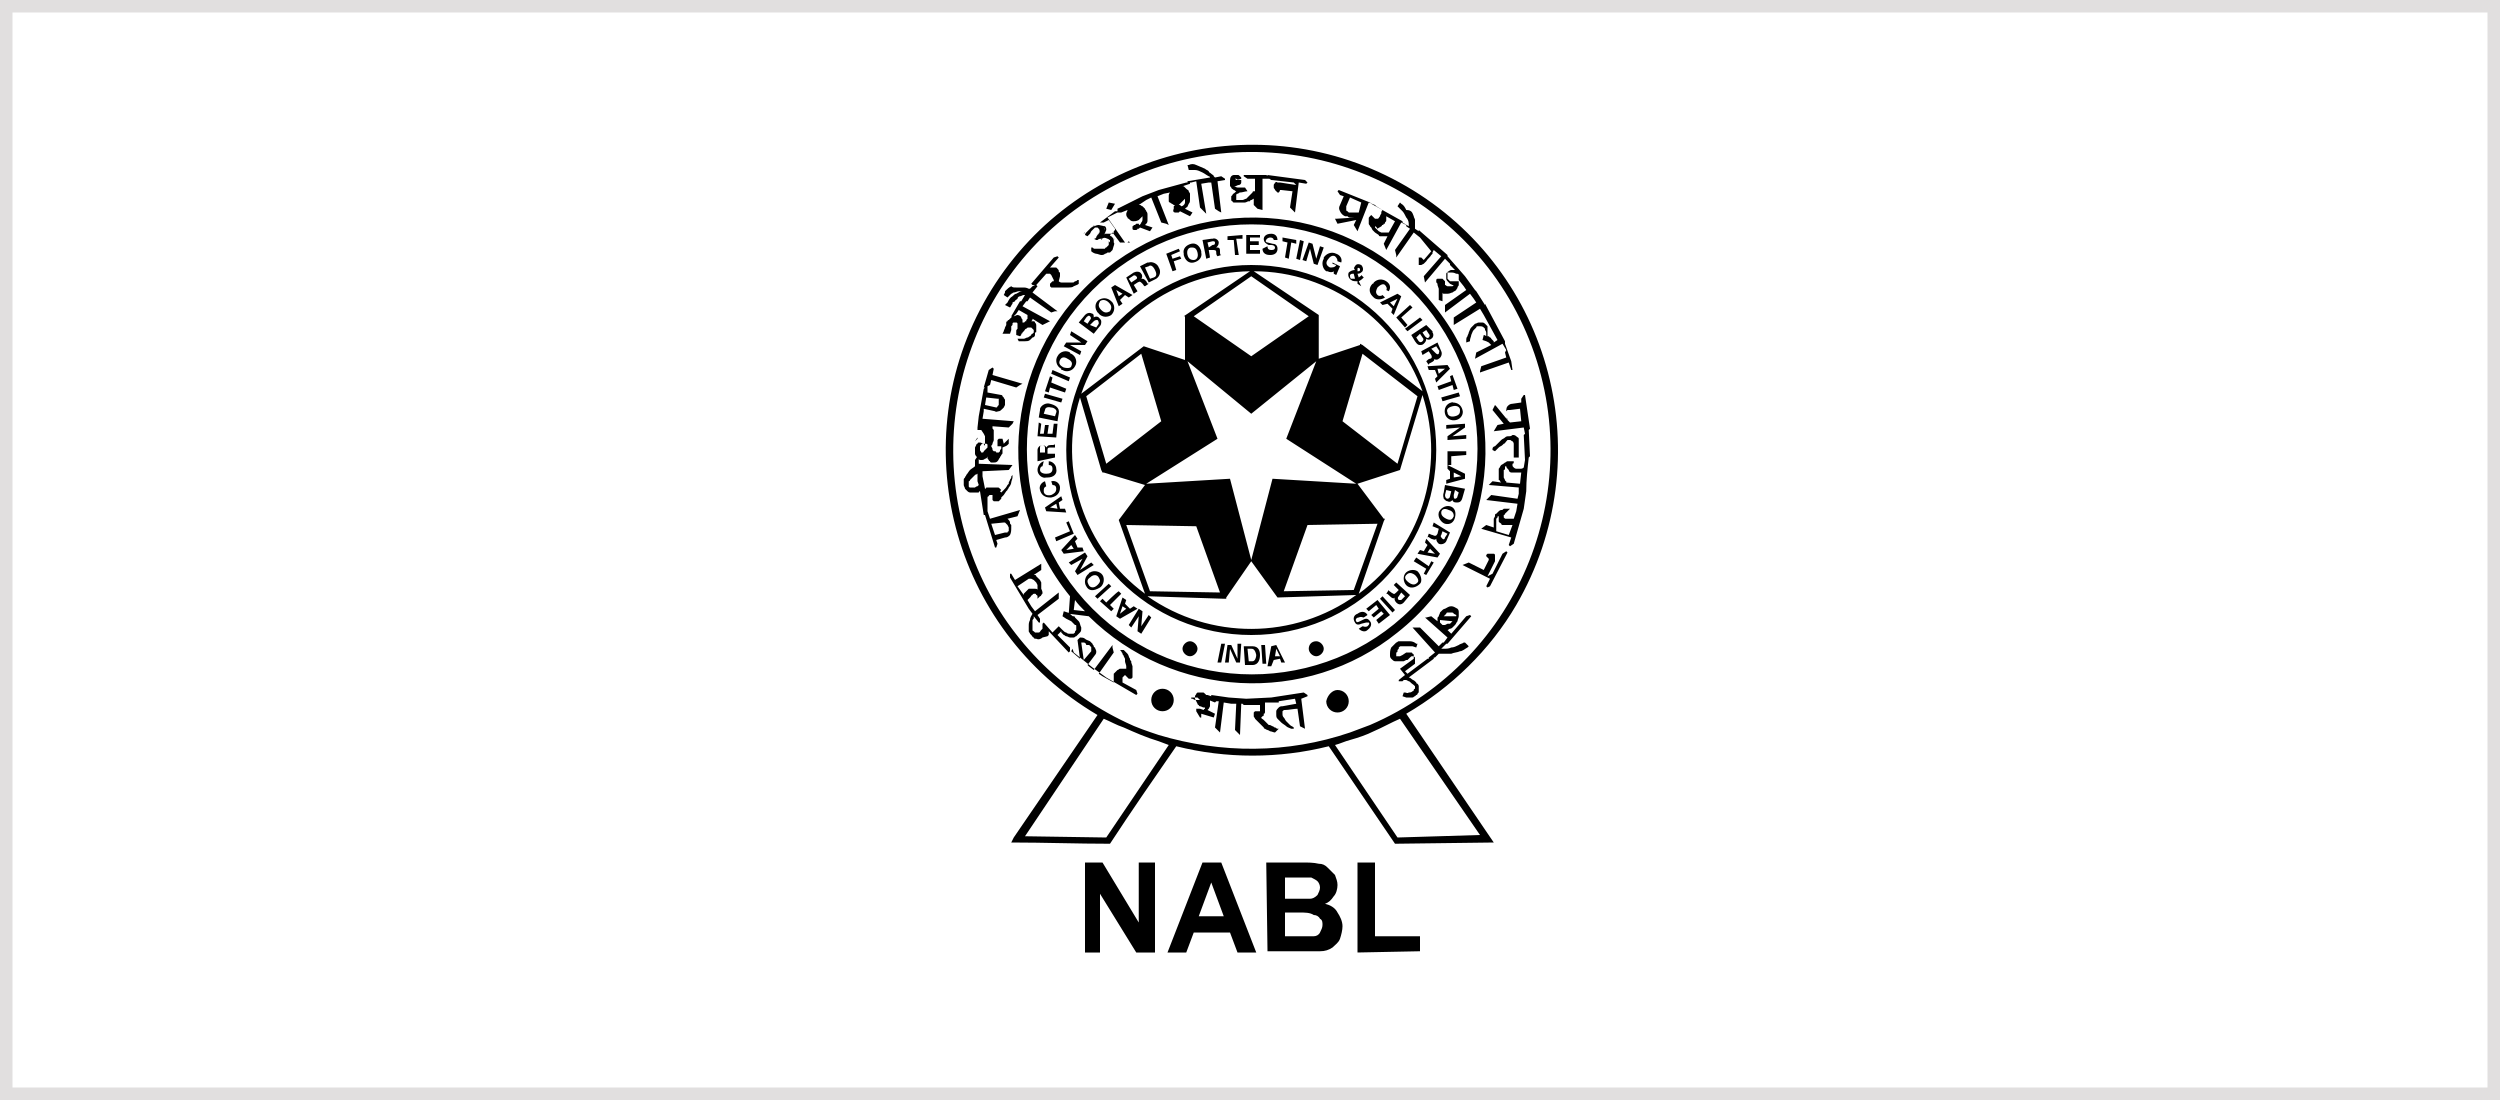 <?xml version="1.0" encoding="utf-8"?>
<!-- Generator: Adobe Illustrator 27.3.1, SVG Export Plug-In . SVG Version: 6.00 Build 0)  -->
<svg version="1.1" id="Layer_1" xmlns="http://www.w3.org/2000/svg" xmlns:xlink="http://www.w3.org/1999/xlink" x="0px" y="0px"
	 viewBox="0 0 200 88" style="enable-background:new 0 0 200 88;" xml:space="preserve">
<style type="text/css">
	.st0{fill:#FFFFFF;}
	.st1{fill:none;stroke:#E1DFDF;}
</style>
<g transform="translate(-687 -4599)">
	<g transform="translate(260 -8)">
		<g transform="translate(427 4607)">
			<rect class="st0" width="200" height="88"/>
			<rect x="0.5" y="0.5" class="st1" width="199" height="87"/>
		</g>
	</g>
	<g transform="translate(760 4607)">
		<path d="M27.1,13.2c8.2,0,14.8,6.6,14.8,14.8s-6.6,14.8-14.8,14.8c-8.2,0-14.8-6.6-14.8-14.8c0-3.9,1.6-7.7,4.3-10.4
			C19.5,14.8,23.2,13.2,27.1,13.2z M47.4,29c0.1,0,0.1-0.1,0.2-0.1c0.1,0,0.1,0,0.2,0c0.1,0,0.1,0,0.2,0l0.1,0l0,0.1
			c0,0,0,0.1-0.1,0.1c0,0,0,0.1,0,0.1c0,0.1,0,0.1,0.1,0.2c0.1,0.1,0.2,0.1,0.2,0.1c0.1,0,0.2,0,0.3,0c0.1,0,0.2,0,0.3-0.1l0.1-0.6
			l0,0l-0.1-2l0,0l0.1-0.1l-0.1-0.5l-2.4,0.3l0.3-0.5l0.5-0.1l-0.9-1.1l0.2-0.4l0.1,0.1l0.9,1.1c0-0.1,0-0.1-0.1-0.2
			c0-0.1,0-0.1,0-0.2c0,0,0-0.1,0-0.1c0,0,0-0.1,0-0.1c0-0.2,0-0.4,0.1-0.5c0.1-0.1,0.2-0.2,0.4-0.2l0.7-0.1l0-0.3l0,0l0.2-0.3
			l0.1,0l0.4,2.7l0,0l-0.1,0.1l0.1,2.1l0,0l-0.1,0.1c-0.1,0.9-0.2,1.8-0.2,2.7l0,0l-0.2,1.4l0,0l0,0l-0.8,2.8l0,0l-0.3,0.2l-0.1-0.1
			l0.2-0.6l-2.4-0.7l0.4-0.3l0.6,0.2l0-0.1c0,0,0-0.1,0-0.1c0-0.1,0-0.1,0-0.2c0-0.1,0-0.1,0-0.2c0,0,0-0.1,0-0.1l0.1-0.2
			c0,0,0-0.1,0-0.1c0,0,0-0.1,0.1-0.1l0,0l0.1-0.1l0,0l0.1-0.1c0,0,0.1-0.1,0.2-0.1c0.1,0,0.1,0,0.2-0.1c0.1,0,0.1,0,0.2,0
			c0.1,0,0.1,0,0.2,0l0.1,0L47.5,33c0,0-0.1,0.1-0.1,0.1c0,0,0,0.1-0.1,0.1c0,0.1,0,0.1,0,0.2c0.1,0.1,0.1,0.1,0.2,0.1
			c0.1,0,0.2,0,0.3,0c0.1,0,0.2,0,0.3,0l0.2-0.6v0l0.1-0.6L45.9,32l0.1-0.1l0.3-0.3l2.1,0.3l0.1-0.4l0,0l0,0l0-0.5l-2.4-0.2l0.3-0.3
			l0.7,0.1c0,0-0.1-0.1-0.1-0.1c0,0,0-0.1-0.1-0.1c0-0.1,0-0.1,0-0.2c0-0.1,0-0.1,0-0.2c0,0,0-0.1,0-0.1l0-0.2c0,0,0-0.1,0-0.1
			c0,0,0-0.1,0-0.1c0.1-0.1,0.1-0.2,0.2-0.3C47.3,29.1,47.4,29,47.4,29L47.4,29z M47.5,29.3L47.5,29.3
			C47.5,29.3,47.5,29.3,47.5,29.3c-0.1,0-0.1,0-0.1,0.1c0,0,0,0,0,0.1c0,0,0,0.1-0.1,0.1c0,0,0,0.1,0,0.1l0,0.1v0.2
			c0,0.1,0,0.1,0,0.1c0,0,0,0.1,0,0.1l0.1,0.2c0,0,0,0.1,0.1,0.1c0,0,0,0,0,0.1l1.1,0.1l0.1-0.9l-0.1,0c-0.1,0-0.1,0-0.2,0
			c-0.1,0-0.2,0-0.3,0c0,0-0.1,0-0.1,0c0,0-0.1,0-0.1,0l0,0c-0.1,0-0.2-0.1-0.2-0.2C47.6,29.5,47.5,29.4,47.5,29.3L47.5,29.3
			L47.5,29.3L47.5,29.3z M13.8,68.2V61h1.4l2.9,4.8V61h1.3v7.2h-1.5l-2.9-4.7v4.7H13.8z M27.5,68.2H26l-0.6-1.6h-2.9l-0.6,1.6h-1.5
			l2.8-7.2h1.5L27.5,68.2L27.5,68.2z M24.9,65.3l-1-2.7l-1,2.7H24.9z M28.3,61h2.9c0.4,0,0.9,0,1.3,0.1c0.3,0,0.5,0.1,0.7,0.3
			c0.2,0.2,0.4,0.4,0.6,0.6c0.1,0.3,0.2,0.5,0.2,0.8c0,0.3-0.1,0.7-0.3,0.9c-0.2,0.3-0.4,0.5-0.7,0.6c0.4,0.1,0.8,0.3,1,0.7
			c0.2,0.3,0.4,0.7,0.4,1.1c0,0.3-0.1,0.7-0.2,1c-0.1,0.3-0.4,0.5-0.6,0.7c-0.3,0.2-0.6,0.3-1,0.3c-0.2,0-0.8,0-1.8,0h-2.4L28.3,61
			L28.3,61z M29.8,62.2v1.7h0.9c0.6,0,0.9,0,1.1,0c0.2,0,0.4-0.1,0.6-0.3c0.1-0.2,0.2-0.4,0.2-0.6c0-0.2-0.1-0.4-0.2-0.5
			c-0.1-0.1-0.3-0.2-0.5-0.3c-0.1,0-0.6,0-1.2,0L29.8,62.2L29.8,62.2z M29.8,65v1.9h1.3c0.3,0,0.7,0,1,0c0.2,0,0.4-0.1,0.5-0.3
			c0.1-0.2,0.2-0.4,0.2-0.6c0-0.2,0-0.4-0.2-0.5c-0.1-0.2-0.3-0.3-0.5-0.3C31.8,65,31.4,65,30.9,65L29.8,65z M35.6,68.2V61H37v5.9
			h3.6v1.2L35.6,68.2L35.6,68.2z M39.5,49.1l7,10.3l-7.9,0.1l-5.3-7.8c-4,1-8.2,1-12.2,0c-1.8,2.6-3.6,5.2-5.3,7.8
			c-2.6,0-5.3-0.1-7.9-0.1L8.1,59l6.7-9.8C3.1,42.3-0.8,27.3,6,15.7S27.8,0.1,39.5,6.9s15.6,21.8,8.8,33.5
			C46.2,44,43.1,47,39.5,49.1L39.5,49.1z M35,50.6c0.5-0.2,1.1-0.4,1.6-0.6c12.1-5.2,17.7-19.3,12.5-31.4S29.8,0.9,17.7,6.1
			S0,25.3,5.2,37.5c2.3,5.4,6.6,9.8,11.9,12.3c0.8,0.4,1.7,0.7,2.6,1C24.7,52.3,30,52.3,35,50.6L35,50.6z M45.4,58.8L39,49.5
			c-0.7,0.3-1.4,0.7-2.1,1c-0.6,0.3-1.2,0.5-1.9,0.7c-0.4,0.1-0.8,0.3-1.2,0.4l5,7.4L45.4,58.8L45.4,58.8z M15.3,49.5l-6.3,9.4
			l6.5,0.1l5-7.4l-0.8-0.3c-1-0.3-1.9-0.7-2.8-1.1C16.3,50,15.8,49.7,15.3,49.5L15.3,49.5z M34,47.2c0.5,0,0.9,0.4,0.9,0.9
			s-0.4,0.9-0.9,0.9c-0.5,0-0.9-0.4-0.9-0.9c0,0,0,0,0,0C33.2,47.6,33.6,47.2,34,47.2z M20,47.1c0.5,0,0.9,0.4,0.9,0.9
			c0,0.5-0.4,0.9-0.9,0.9c-0.5,0-0.9-0.4-0.9-0.9c0,0,0,0,0,0C19.1,47.5,19.5,47.1,20,47.1z M32.3,43.3c0.3,0,0.6,0.3,0.6,0.6
			c0,0.3-0.3,0.6-0.6,0.6c-0.3,0-0.6-0.3-0.6-0.6C31.7,43.6,31.9,43.3,32.3,43.3C32.3,43.3,32.3,43.3,32.3,43.3z M22.2,43.3
			c0.3,0,0.6,0.3,0.6,0.6c0,0.3-0.3,0.6-0.6,0.6c-0.3,0-0.6-0.3-0.6-0.6C21.6,43.6,21.9,43.3,22.2,43.3
			C22.2,43.3,22.2,43.3,22.2,43.3L22.2,43.3z M31.1,47.9l0.3,2.4L31,50.1l-0.2-1.4c-0.3,0-0.7,0.1-1,0.1c-0.1,0-0.1,0-0.2,0.1
			c0,0,0,0.1,0,0.1v0c0,0,0,0,0,0c0,0,0,0,0,0.1c0,0.1,0,0.2,0.1,0.3c0.1,0.1,0.1,0.2,0.2,0.3l0,0c0.1,0.1,0.2,0.2,0.3,0.3
			c0.1,0.1,0.2,0.1,0.3,0.2l0,0.1l-0.2,0h0c-0.2-0.1-0.3-0.1-0.4-0.2c-0.1-0.1-0.3-0.2-0.4-0.3c-0.1-0.1-0.2-0.2-0.3-0.3
			c-0.1-0.1-0.1-0.2-0.1-0.4c0,0,0-0.1,0-0.1c0,0,0-0.1,0-0.1c0-0.1,0.1-0.2,0.2-0.3c0.1-0.1,0.2-0.1,0.3-0.1l1.1-0.2l-0.1-0.4
			l-1.3,0.2l0,0.1l-1.1,0l0,0c0,0,0,0.1,0,0.1c0,0,0,0,0,0.1c0,0,0,0,0,0.1c0,0,0,0,0,0.1c0,0,0,0,0,0.1c0,0,0,0,0,0.1v0.1v0
			c0,0.1,0,0.2-0.1,0.2c0,0,0,0.1,0,0.1c0,0.1-0.1,0.1-0.1,0.1l0,0l-0.1,0.1l0,0L28,49.4c0,0,0,0-0.1,0c0,0.1,0.1,0.1,0.2,0.2
			c0.1,0.1,0.2,0.2,0.3,0.3l0.1,0.1c0,0,0,0,0.1,0l0.2,0.1c0.1,0,0.1,0.1,0.2,0.1c0.1,0,0.1,0.1,0.2,0.1l0.1,0L29,50.6l0,0
			c-0.1,0-0.3-0.1-0.4-0.1c-0.1-0.1-0.3-0.1-0.4-0.2l0,0c-0.1,0-0.1-0.1-0.1-0.1c0,0-0.1-0.1-0.1-0.1c-0.1-0.1-0.3-0.3-0.4-0.4
			c0,0,0,0-0.1-0.1c0,0,0,0-0.1-0.1c0-0.1-0.1-0.1-0.1-0.2l0,0l0-0.1c0,0,0,0,0,0c0,0,0,0,0,0v0l0-0.1v0c0-0.1,0-0.1,0-0.1
			c0,0,0.1-0.1,0.1-0.1h0c0,0,0,0,0,0l0,0h0h0l0,0c0,0,0,0,0,0h0l0.1,0h0l0.2,0l0.1,0l0,0c0,0,0,0,0,0l0-0.1c0,0,0,0,0,0
			c0,0,0,0,0,0l0-0.1c0-0.1,0-0.1,0-0.2c0,0,0-0.1,0-0.1l0,0l0,0l-1.3,0l0,0l-0.1-0.1h-0.1l-0.1,2.5l-0.1-0.1l-0.3-0.3l0.1-2.1
			l-0.4,0h0l0,0l-0.6-0.1l-0.3,2.4l-0.1-0.1l-0.3-0.3l0.3-2.1l-0.2,0l-0.1,0.1L23.7,48l0,0l-0.2-0.3l0.1-0.1l0.3,0.1l0-0.1l1.4,0.2
			l0,0l1.4,0.1l0,0l0,0l2-0.1l2.6-0.4l0,0l0.3,0.2l0,0.1L31.1,47.9L31.1,47.9z M24.2,49.1l-0.1,0.3l-1-0.3l0,0l0,0.2v0v0l0,0.1l0,0
			l0,0l0,0l0,0c0,0-0.1,0-0.1,0c0,0,0,0,0,0h0h0l0,0h0l0,0l0,0l0,0l0,0l0,0l-0.3-0.5l0,0l0-0.1v0v0v0c0,0,0,0,0-0.1c0,0,0,0,0.1,0
			c0,0,0,0,0.1,0c0,0,0,0,0.1,0l0.3,0.1l0,0c0,0,0-0.1,0.1-0.1l0-0.1l-0.1,0h0c-0.1,0-0.2-0.1-0.3-0.1l0,0c0,0-0.1,0-0.1-0.1
			c0,0-0.1,0-0.1-0.1l0,0l0,0l-0.1-0.2l0,0l-0.1-0.2l0,0l0-0.1v0l0-0.1v0c0-0.1,0.1-0.1,0.1-0.2c0,0,0.1-0.1,0.1-0.1
			c0.1,0,0.1,0,0.2,0c0.1,0,0.1,0,0.2,0c0.1,0,0.1,0,0.2,0.1l0,0l0.1,0.1c0,0,0,0,0.1,0l0,0c0.1,0,0.1,0.1,0.1,0.1
			c0,0,0.1,0.1,0.1,0.2l0,0c0,0.1,0,0.2,0,0.3c0,0.1,0,0.2,0,0.3l-0.1,0.2v0l-0.1,0.1L24.2,49.1L24.2,49.1L24.2,49.1z M23,48L23,48
			L23,48l-0.1-0.1l-0.1-0.1c0,0,0,0-0.1,0l-0.1,0l-0.1,0l-0.1,0c0,0,0,0-0.1,0c0,0,0,0,0,0v0c0,0,0,0,0,0c0,0,0,0,0,0c0,0,0,0,0,0.1
			c0,0,0,0,0,0c0,0,0,0,0.1,0l0.2,0.1l0,0l0,0l0,0h0l0.1,0l0,0L23,48L23,48L23,48L23,48z M28.9,44.8l0.5-0.1l0.1,0.3l0.3,0l-0.7-1.4
			l-0.4,0.1l-0.3,1.6l0.3,0L28.9,44.8L28.9,44.8z M29.1,43.9L29.1,43.9l0.3,0.6L29,44.5L29.1,43.9L29.1,43.9z M28.2,43.6l-0.3,0
			l0.1,1.5l0.3,0L28.2,43.6L28.2,43.6z M26.6,45.2l0.6,0c0.5,0,0.6-0.5,0.6-0.8c0-0.3-0.1-0.7-0.6-0.7l-0.7,0L26.6,45.2z M26.8,43.9
			l0.3,0c0.1,0,0.3,0,0.4,0.5c0,0.2-0.1,0.5-0.3,0.5l-0.3,0L26.8,43.9L26.8,43.9z M26,44.7L26,44.7l-0.5-1.1l-0.3,0L25,45l0.3,0
			l0.1-1.1l0,0l0.5,1.1l0.3,0l0.1-1.5l-0.3,0L26,44.7L26,44.7z M25,43.5l-0.3,0L24.4,45l0.3,0L25,43.5L25,43.5z M36.4,41.2
			c-0.1-0.2-0.4-0.4-0.8-0.1c-0.3,0.1-0.4,0.4-0.2,0.7c0,0,0,0,0,0c0.1,0.2,0.3,0.2,0.5,0.1l0.4-0.1c0.1,0,0.2,0,0.2,0
			c0.1,0.1,0,0.2-0.1,0.3c-0.2,0.1-0.3,0-0.4,0l-0.3,0.2c0.2,0.2,0.5,0.3,0.7,0.1c0,0,0,0,0,0c0.4-0.3,0.3-0.6,0.2-0.7
			c-0.2-0.3-0.4-0.2-0.6-0.1l-0.2,0.1c-0.2,0.1-0.3,0.1-0.3,0c-0.1-0.1,0-0.3,0.2-0.3c0.2-0.1,0.3,0,0.4,0L36.4,41.2L36.4,41.2z
			 M37.3,41.9l0.9-0.7L37.2,40l-0.9,0.7l0.2,0.2l0.6-0.5l0.2,0.3l-0.6,0.5l0.2,0.2l0.6-0.5l0.2,0.2l-0.6,0.5L37.3,41.9L37.3,41.9z
			 M38.4,41l0.2-0.2l-1-1.1l-0.2,0.2L38.4,41z M38.7,38.6l-0.2,0.2l0.4,0.4l-0.2,0.2c-0.2,0.2-0.2,0.1-0.4,0
			c-0.1-0.1-0.2-0.1-0.2-0.2l-0.2,0.3l0,0c0.1,0,0.1,0,0.3,0.2c0.2,0.2,0.3,0.2,0.4,0.1c-0.1,0.1,0,0.3,0.1,0.4
			c0.2,0.2,0.4,0.2,0.6,0c0,0,0,0,0,0l0.5-0.6L38.7,38.6L38.7,38.6z M39.1,39.4l0.3,0.3l-0.3,0.3C39.1,40,38.9,40,38.9,40
			c0,0,0,0,0,0c-0.1-0.1-0.1-0.2,0-0.3L39.1,39.4L39.1,39.4z M40.4,37.7c-0.3-0.2-0.8-0.1-1,0.2c-0.2,0.3-0.1,0.8,0.2,1
			c0.3,0.2,0.7,0.1,1-0.2C40.8,38.5,40.7,38,40.4,37.7C40.4,37.8,40.4,37.8,40.4,37.7z M40.2,38c0.3,0.3,0.3,0.5,0.2,0.6
			c-0.1,0.1-0.3,0.3-0.7,0s-0.3-0.5-0.2-0.6S39.8,37.7,40.2,38L40.2,38z M41.1,37.5l-0.2,0.4l0.2,0.1l0.6-1l-0.2-0.1l-0.2,0.4
			l-1-0.7l-0.2,0.3L41.1,37.5L41.1,37.5z M41.2,35.6l-0.3,0.5l-0.3-0.1l-0.2,0.3l1.6,0.3l0.2-0.3l-1.1-1.2L41,35.4L41.2,35.6
			L41.2,35.6z M41.8,36.3L41.8,36.3l-0.6-0.1l0.2-0.3L41.8,36.3L41.8,36.3z M41.7,33.8l-0.1,0.3l0.5,0.2L42,34.7
			c-0.1,0.2-0.2,0.2-0.4,0.1c-0.1,0-0.2-0.1-0.3-0.1L41.2,35l0,0c0.1-0.1,0.1,0,0.3,0.1c0.3,0.1,0.3,0.1,0.4,0
			c0,0.2,0.1,0.3,0.2,0.4c0.2,0.1,0.5,0,0.6-0.2c0,0,0,0,0,0l0.3-0.7L41.7,33.8L41.7,33.8z M42.4,34.5l0.4,0.2L42.6,35
			c0,0.1-0.1,0.2-0.2,0.1c0,0,0,0,0,0c-0.1-0.1-0.2-0.2-0.1-0.3L42.4,34.5L42.4,34.5z M43,32.5c-0.4-0.1-0.8,0.2-0.9,0.5
			c-0.1,0.4,0.2,0.8,0.5,0.9c0.4,0.1,0.7-0.1,0.8-0.5c0.1-0.4,0-0.8-0.4-0.9C43,32.5,43,32.5,43,32.5L43,32.5z M42.9,32.8
			c0.4,0.1,0.4,0.4,0.4,0.5c-0.1,0.2-0.2,0.4-0.6,0.2s-0.4-0.4-0.4-0.5C42.3,32.8,42.5,32.6,42.9,32.8L42.9,32.8z M42.6,30.8
			l-0.1,0.6c-0.1,0.3,0,0.4,0,0.5c0.1,0.1,0.2,0.2,0.3,0.2c0.2,0.1,0.3,0,0.4-0.1c0,0.1,0.1,0.2,0.3,0.2c0.2,0,0.4,0,0.5-0.4
			l0.2-0.7L42.6,30.8L42.6,30.8z M43.1,31.3l-0.1,0.4c0,0.1-0.1,0.2-0.2,0.2c-0.1,0-0.2-0.1-0.2-0.3l0.1-0.4L43.1,31.3z M43.7,31.4
			l-0.1,0.3c0,0.1-0.1,0.2-0.2,0.2c-0.1,0-0.1-0.1-0.1-0.3l0.1-0.4L43.7,31.4L43.7,31.4z M43,29.7L43,30.3l-0.3,0.1l0,0.3l1.5-0.4
			l0-0.4l-1.4-0.7l0,0.3L43,29.7L43,29.7z M43.9,30.1L43.9,30.1l-0.6,0.1l0-0.4L43.9,30.1L43.9,30.1z M44.3,28.4l0-0.3l-1.5,0l0,1.1
			l0.3,0l0-0.7L44.3,28.4L44.3,28.4z M43.2,26.9L43.2,26.9l1-0.7l0-0.3L42.7,26l0,0.3l1.1-0.1l0,0l-1,0.7l0,0.3l1.5-0.1l0-0.3
			L43.2,26.9L43.2,26.9z M43.1,24.2c-0.4,0.1-0.6,0.5-0.5,0.9c0.1,0.4,0.5,0.6,0.9,0.5c0.4-0.1,0.6-0.5,0.5-0.8
			c-0.1-0.4-0.4-0.6-0.8-0.6C43.2,24.1,43.2,24.2,43.1,24.2L43.1,24.2z M43.2,24.5c0.4-0.1,0.6,0.1,0.6,0.3c0,0.2,0,0.4-0.4,0.5
			s-0.6-0.1-0.6-0.3C42.7,24.8,42.8,24.6,43.2,24.5L43.2,24.5z M43.8,23.7l-0.1-0.3l-1.4,0.4l0.1,0.3L43.8,23.7z M43.2,22.8l0.1,0.4
			l0.3-0.1L43.2,22L43,22.1l0.1,0.4L42,22.9l0.1,0.3L43.2,22.8z M41.8,21.6l0.2,0.5l-0.2,0.2l0.1,0.3l1.1-1.1l-0.2-0.3l-1.6,0.1
			l0.1,0.3L41.8,21.6L41.8,21.6z M42.6,21.5L42.6,21.5l-0.5,0.4L42,21.5L42.6,21.5L42.6,21.5z M40.7,20.1l0.1,0.3l0.5-0.3l0.2,0.3
			c0.1,0.2,0,0.3-0.1,0.3c-0.1,0-0.2,0.1-0.3,0.2l0.2,0.3l0,0c0-0.1,0-0.1,0.2-0.2c0.2-0.1,0.3-0.2,0.2-0.3c0.1,0.1,0.3,0.1,0.4,0
			c0.2-0.1,0.3-0.4,0.2-0.6c0,0,0,0,0,0L42,19.4L40.7,20.1L40.7,20.1z M41.5,19.9l0.4-0.2l0.2,0.3c0.1,0.1,0,0.2,0,0.3c0,0,0,0,0,0
			c-0.1,0.1-0.2,0-0.3-0.1L41.5,19.9z M39.9,18.8l0.3,0.5c0.2,0.3,0.3,0.3,0.4,0.3c0.1,0,0.2,0,0.3-0.1c0.1-0.1,0.2-0.2,0.2-0.4
			c0.1,0.1,0.3,0.1,0.4,0c0.2-0.1,0.2-0.4,0.1-0.5c0,0,0,0,0-0.1L41.1,18L39.9,18.8L39.9,18.8z M40.6,18.7l0.2,0.3
			c0.1,0.1,0.1,0.2,0,0.3c-0.1,0.1-0.2,0.1-0.3,0c0,0,0,0,0,0l-0.2-0.3L40.6,18.7z M41.1,18.4l0.2,0.3c0.1,0.1,0.1,0.2,0,0.3
			c-0.1,0.1-0.2,0-0.3-0.1l-0.2-0.3L41.1,18.4L41.1,18.4z M40.8,17.6l-0.2-0.2l-1.2,0.9l0.2,0.2L40.8,17.6z M40,16.6l-0.2-0.2
			l-1.1,1l0.7,0.8l0.2-0.2l-0.5-0.6L40,16.6L40,16.6z M38,16.3l0.4,0.4L38.3,17l0.2,0.2l0.6-1.5l-0.3-0.2l-1.4,0.7l0.2,0.2L38,16.3
			L38,16.3z M38.8,15.9L38.8,15.9l-0.3,0.6l-0.3-0.3L38.8,15.9z M38.1,15.3c0.2-0.3,0.1-0.6-0.2-0.8c-0.3-0.2-0.7-0.2-1,0.1
			c0,0,0,0.1-0.1,0.1c-0.3,0.3-0.3,0.7,0,1c0,0,0.1,0.1,0.1,0.1c0.2,0.2,0.6,0.2,0.9,0l-0.2-0.2c-0.1,0.1-0.3,0.1-0.4,0
			c-0.2-0.2-0.1-0.4,0-0.6c0.3-0.3,0.5-0.3,0.6-0.2c0.1,0.1,0.2,0.3,0.1,0.4L38.1,15.3L38.1,15.3z M35.8,13.6c0,0.1-0.1,0.1-0.2,0.1
			c0-0.1,0-0.1,0-0.2c0-0.1,0.1-0.1,0.2,0C35.8,13.4,35.8,13.5,35.8,13.6L35.8,13.6z M35.7,14.5c0.2-0.1,0.3-0.2,0.4-0.3L35.9,14
			c0,0.1-0.1,0.1-0.2,0.2l-0.1-0.3c0.2,0,0.3-0.1,0.4-0.2c0.1-0.2,0-0.4-0.1-0.5c0,0,0,0,0,0c-0.2-0.1-0.4-0.1-0.5,0.1c0,0,0,0,0,0
			c-0.1,0.1-0.1,0.2,0,0.3h0c-0.2,0-0.4,0.1-0.5,0.2c-0.1,0.2,0,0.5,0.2,0.6c0,0,0,0,0,0c0.1,0.1,0.3,0.1,0.5,0.1l0,0.2l0.3,0.2
			L35.7,14.5L35.7,14.5z M35.4,14.3c-0.1,0-0.2,0-0.3,0c-0.1,0-0.1-0.2-0.1-0.3c0,0,0,0,0,0c0.1-0.1,0.1-0.1,0.3-0.1L35.4,14.3
			L35.4,14.3z M33.6,13.1l0.3,0.1c-0.1,0.2-0.3,0.2-0.5,0.2c-0.2-0.1-0.4-0.3-0.2-0.6c0.2-0.3,0.4-0.4,0.6-0.3
			c0.1,0.1,0.2,0.2,0.2,0.4l0.3,0.1c0.1-0.3-0.1-0.6-0.4-0.7c-0.4-0.2-0.8,0-1,0.3c0,0,0,0.1,0,0.1c-0.2,0.3-0.1,0.8,0.2,1
			c0,0,0,0,0.1,0c0.2,0.1,0.4,0.1,0.5,0l0,0.2l0.2,0.1l0.3-0.7l-0.6-0.3L33.6,13.1L33.6,13.1z M32.3,12.7L32.3,12.7L32,11.5
			l-0.3-0.1l-0.5,1.4l0.3,0.1l0.3-1l0,0l0.3,1.2l0.3,0.1l0.5-1.4l-0.3-0.1L32.3,12.7L32.3,12.7z M31.3,11.3L31,11.2l-0.3,1.5
			l0.3,0.1C31,12.8,31.3,11.3,31.3,11.3z M30.3,11.4l0.4,0.1l0-0.3L29.6,11l0,0.3l0.4,0.1l-0.2,1.2l0.3,0.1L30.3,11.4L30.3,11.4z
			 M28,11.9c0,0.2,0.1,0.5,0.6,0.5c0.1,0,0.6,0,0.6-0.5c0-0.3-0.2-0.4-0.4-0.4l-0.4-0.1c-0.1,0-0.2-0.1-0.1-0.2
			c0-0.1,0.2-0.2,0.3-0.2c0.3,0,0.3,0.2,0.3,0.2l0.3,0c0-0.2-0.1-0.5-0.5-0.5c-0.5,0-0.6,0.3-0.6,0.4c0,0.3,0.2,0.4,0.4,0.5l0.2,0
			c0.2,0,0.3,0.1,0.3,0.2c0,0.2-0.2,0.2-0.3,0.2c-0.3,0-0.3-0.2-0.3-0.3L28,11.9L28,11.9z M27.8,10.8l-1.1,0l0,1.5l1.1,0l0-0.3
			L27,12l0-0.4l0.7,0l0-0.3l-0.7,0l0-0.3l0.8,0L27.8,10.8L27.8,10.8z M25.9,11.1l0.5,0l0-0.3l-1.2,0.1l0,0.3l0.5,0l0.1,1.2l0.3,0
			L25.9,11.1L25.9,11.1z M23.5,12.7l0.3-0.1l-0.1-0.6L24,12c0.2,0,0.3,0,0.3,0.2c0,0.1,0,0.2,0.1,0.3l0.3-0.1l0,0
			c-0.1,0-0.1-0.1-0.1-0.3c0-0.3-0.1-0.3-0.3-0.3c0.1-0.1,0.2-0.2,0.2-0.4c0-0.2-0.3-0.4-0.5-0.3c0,0,0,0-0.1,0l-0.7,0.1L23.5,12.7
			L23.5,12.7z M23.7,11.8l-0.1-0.4l0.4-0.1c0.1,0,0.2,0,0.2,0.1c0,0,0,0,0,0c0,0.1,0,0.2-0.2,0.2L23.7,11.8L23.7,11.8z M21.7,12.4
			c0.1,0.4,0.4,0.7,0.8,0.6s0.7-0.4,0.6-0.8c0,0,0-0.1,0-0.1c-0.1-0.4-0.4-0.7-0.8-0.6c-0.4,0.1-0.7,0.4-0.6,0.8
			C21.7,12.4,21.7,12.4,21.7,12.4L21.7,12.4z M22,12.4c-0.1-0.4,0.1-0.6,0.3-0.6c0.2,0,0.4,0,0.5,0.4c0.1,0.4-0.1,0.6-0.3,0.6
			C22.4,12.8,22.1,12.8,22,12.4L22,12.4z M20.9,12.9l0.6-0.2l-0.1-0.2l-0.6,0.2l-0.1-0.3l0.7-0.3l-0.1-0.2l-1,0.4l0.5,1.4l0.3-0.1
			L20.9,12.9L20.9,12.9z M18.9,14.6l0.6-0.3c0.3-0.2,0.4-0.6,0.2-0.9c0,0,0,0,0,0c-0.1-0.3-0.5-0.5-0.8-0.4c0,0-0.1,0-0.1,0
			l-0.6,0.3L18.9,14.6L18.9,14.6z M18.6,13.4l0.3-0.1c0.1-0.1,0.3-0.1,0.5,0.3c0.1,0.2,0.2,0.5-0.1,0.6l-0.3,0.1L18.6,13.4z
			 M17.7,15.5l0.3-0.2l-0.3-0.5l0.3-0.2c0.2-0.1,0.2-0.1,0.4,0.1c0.1,0.1,0.1,0.2,0.2,0.2l0.3-0.2l0,0c-0.1,0-0.1,0-0.2-0.2
			c-0.2-0.2-0.2-0.2-0.4-0.2c0.1-0.1,0.1-0.3,0-0.4c-0.1-0.2-0.4-0.2-0.6-0.1c0,0,0,0,0,0l-0.6,0.4L17.7,15.5L17.7,15.5z M17.5,14.6
			l-0.2-0.3l0.3-0.2c0.1-0.1,0.2-0.1,0.3,0c0,0,0,0,0,0c0.1,0.1,0.1,0.2-0.1,0.3L17.5,14.6L17.5,14.6z M16.6,16l0.4-0.4l0.3,0.2
			l0.3-0.2l-1.4-0.8L15.9,15l0.6,1.5l0.3-0.2L16.6,16L16.6,16z M16.3,15.2L16.3,15.2l0.5,0.3l-0.3,0.2L16.3,15.2z M14.9,17.1
			c0.3,0.3,0.7,0.3,1,0.1c0.3-0.3,0.3-0.7,0.1-1c0,0-0.1-0.1-0.1-0.1c-0.3-0.3-0.7-0.3-1-0.1S14.5,16.7,14.9,17.1
			C14.8,17,14.9,17,14.9,17.1z M15.1,16.8c-0.3-0.3-0.2-0.5-0.1-0.7c0.1-0.1,0.4-0.2,0.7,0.1c0.3,0.3,0.2,0.5,0.1,0.7
			C15.6,17,15.4,17.1,15.1,16.8L15.1,16.8z M14.5,18.7l0.4-0.5c0.2-0.2,0.2-0.3,0.2-0.5c0-0.1-0.1-0.2-0.2-0.3
			c-0.1-0.1-0.3-0.1-0.4,0c0-0.1,0-0.3-0.1-0.3c-0.2-0.1-0.4-0.1-0.6,0.1c0,0,0,0,0,0l-0.5,0.6L14.5,18.7L14.5,18.7z M14.2,18
			l0.3-0.3c0.1-0.1,0.2-0.1,0.3-0.1c0.1,0.1,0.1,0.2,0.1,0.3c0,0,0,0,0,0l-0.2,0.3L14.2,18L14.2,18z M13.7,17.7l0.2-0.3
			c0.1-0.1,0.2-0.2,0.3-0.1s0.1,0.2,0,0.3L14,17.9L13.7,17.7L13.7,17.7z M13.5,19.4L13.5,19.4l-1.2,0l-0.2,0.3l1.3,0.7l0.1-0.3
			l-0.9-0.5l0,0l1.2,0l0.2-0.3l-1.3-0.8l-0.1,0.3L13.5,19.4L13.5,19.4z M12,21.6c0.3,0.2,0.8,0.1,1-0.3c0.2-0.3,0.1-0.8-0.3-1
			c0,0-0.1,0-0.1-0.1c-0.3-0.2-0.8-0.1-1,0.3c-0.2,0.3-0.1,0.8,0.3,1C11.9,21.6,11.9,21.6,12,21.6z M12.1,21.4
			c-0.4-0.2-0.4-0.4-0.3-0.6c0.1-0.2,0.3-0.3,0.6-0.1c0.4,0.2,0.4,0.4,0.3,0.6C12.7,21.4,12.5,21.5,12.1,21.4L12.1,21.4z M11.2,21.6
			l-0.1,0.3l1.4,0.6l0.1-0.3L11.2,21.6L11.2,21.6z M11.1,22.6l0.1-0.4L11,22.1l-0.4,1.2l0.3,0.1l0.1-0.4l1.2,0.4l0.1-0.3L11.1,22.6
			L11.1,22.6z M10.6,23.5l-0.1,0.3l1.4,0.4l0.1-0.3L10.6,23.5z M11.6,25.7l0.1-0.6c0.1-0.5-0.3-0.7-0.7-0.8
			c-0.3-0.1-0.7,0.1-0.8,0.4c0,0,0,0.1,0,0.1l-0.1,0.6L11.6,25.7L11.6,25.7z M10.5,25.1l0.1-0.3c0-0.1,0.1-0.3,0.5-0.2
			c0.2,0,0.5,0.2,0.4,0.4l-0.1,0.3L10.5,25.1L10.5,25.1z M10.1,25.8L10,26.9l1.5,0.1l0.1-1.1l-0.3,0l-0.1,0.8l-0.4,0l0.1-0.7l-0.3,0
			l-0.1,0.7l-0.3,0l0.1-0.8L10.1,25.8L10.1,25.8z M11.4,28.6l0-0.3l-0.6,0l0-0.3c0-0.2,0.1-0.2,0.3-0.2c0.1,0,0.2,0,0.3,0l0-0.3h0
			c0,0.1-0.1,0.1-0.3,0.1c-0.3,0-0.3,0.1-0.4,0.2c0-0.1-0.2-0.2-0.3-0.2c-0.2,0-0.4,0.2-0.4,0.4c0,0,0,0,0,0.1l0,0.8L11.4,28.6
			L11.4,28.6z M10.6,28.2l-0.4,0l0-0.4c0-0.2,0.1-0.2,0.2-0.2c0.1,0,0.2,0.1,0.2,0.2L10.6,28.2L10.6,28.2z M10.5,28.9
			c-0.3,0.1-0.5,0.4-0.5,0.7c0,0.4,0.4,0.7,0.7,0.6c0,0,0.1,0,0.1,0c0.5,0,0.8-0.3,0.7-0.7c0-0.3-0.3-0.6-0.6-0.6l0,0.3
			c0.2,0,0.3,0.1,0.3,0.3c0,0.3-0.2,0.4-0.5,0.4c-0.4,0-0.5-0.2-0.5-0.3c0-0.2,0.1-0.3,0.2-0.3L10.5,28.9L10.5,28.9z M10.6,30.5
			c-0.3,0.1-0.5,0.4-0.4,0.7c0.1,0.4,0.4,0.6,0.8,0.6c0,0,0.1,0,0.1,0c0.5-0.1,0.7-0.4,0.7-0.8c0-0.3-0.3-0.6-0.7-0.5l0.1,0.3
			c0.2,0,0.3,0.1,0.3,0.3c0,0.3-0.2,0.4-0.4,0.5c-0.4,0.1-0.6-0.1-0.6-0.3c0-0.2,0-0.3,0.2-0.4L10.6,30.5L10.6,30.5z M11.8,32.7
			l-0.1-0.5L12,32l-0.1-0.3l-1.3,0.9l0.1,0.3l1.6,0.1l-0.1-0.3L11.8,32.7z M11,32.6L11,32.6l0.5-0.3l0.1,0.4L11,32.6z M11.4,35
			l0.1,0.3l1.4-0.6l-0.4-1l-0.2,0.1l0.3,0.7L11.4,35L11.4,35z M13.2,35.8L13,35.3l0.2-0.2L13,34.8L11.9,36l0.2,0.3l1.6-0.2l-0.1-0.3
			L13.2,35.8L13.2,35.8z M12.3,36L12.3,36l0.4-0.4l0.2,0.3L12.3,36L12.3,36z M13.6,36.7L13.6,36.7L13,37.7l0.2,0.3l1.3-0.8L14.3,37
			l-0.9,0.6l0,0l0.6-1.1l-0.2-0.3L12.5,37l0.2,0.2L13.6,36.7L13.6,36.7z M15,39c0.3-0.2,0.4-0.7,0.2-1c-0.2-0.3-0.7-0.4-1-0.2
			c0,0-0.1,0-0.1,0.1c-0.3,0.2-0.4,0.7-0.2,1C14.1,39.3,14.5,39.3,15,39C14.9,39.1,14.9,39.1,15,39L15,39z M14.8,38.8
			c-0.3,0.3-0.6,0.2-0.7,0s-0.2-0.4,0.1-0.6c0.3-0.3,0.6-0.2,0.7,0S15.1,38.5,14.8,38.8L14.8,38.8z M14.6,39.7l0.2,0.2l1.1-1
			l-0.2-0.2L14.6,39.7z M15.5,40.2l-0.3-0.3L15,40.1l0.9,0.8l0.2-0.2l-0.3-0.3l0.9-0.9l-0.2-0.2C16.3,39.4,15.5,40.2,15.5,40.2z
			 M17.4,40.7L17,40.3l0.1-0.3l-0.3-0.2l-0.5,1.5l0.3,0.2l1.4-0.8l-0.3-0.2L17.4,40.7L17.4,40.7z M16.6,41.1L16.6,41.1l0.2-0.6
			l0.3,0.2L16.6,41.1z M18.1,41.3L18.1,41.3L18,42.5l0.3,0.2l0.8-1.3l-0.2-0.2l-0.6,0.9l0,0l0.1-1.2l-0.3-0.2L17.3,42l0.2,0.2
			L18.1,41.3L18.1,41.3z M16.1,11.4c0,0,0-0.1,0-0.1c0-0.1,0-0.2-0.1-0.3c0,0-0.1-0.1-0.1-0.1c0,0-0.1,0-0.1-0.1l0,0l0,0l0,0l0,0
			l0.1-0.1l0.1-0.1l0,0l0,0l0.6,0.8l0.4,0l-1.4-2L16.4,9l0.1,0l0,0l0,0l0.2,0l0,0l0.5-0.2l0,0c0,0.1-0.1,0.2-0.1,0.3
			c0,0.1,0,0.2,0.1,0.3l0,0c0,0,0,0.1,0.1,0.1c0,0,0.1,0.1,0.1,0.1l0,0c0.1,0.1,0.2,0.1,0.3,0.1c0.1,0,0.2,0,0.4-0.1l0,0l0,0h0
			c0,0,0,0,0,0l0,0l0.1-0.1l0,0l0.2-0.2l0,0l0-0.1l0,0.2v0.1c0,0.1,0,0.2-0.1,0.3c0,0.1-0.1,0.1-0.1,0.2l0,0c0,0-0.1,0-0.1-0.1
			c0,0-0.1,0-0.1,0l-0.1,0l0,0c0,0,0,0-0.1,0.1c0,0,0,0-0.1,0l0,0c0,0,0,0.1-0.1,0.1c0,0,0,0.1,0,0.1l0,0.1l0,0
			c0,0.1,0.1,0.1,0.2,0.1c0.1,0,0.2,0,0.2-0.1l0.1,0l0,0l0.1-0.1l0.8,0.3l0.2-0.3l-0.6-0.2c0,0,0.1-0.1,0.1-0.1
			c0.1-0.1,0.1-0.2,0.1-0.3c0-0.1,0-0.2,0-0.4c0-0.1,0-0.2-0.1-0.3c0-0.1-0.1-0.1-0.1-0.2c-0.1-0.1-0.1-0.1-0.2-0.2l0,0
			c-0.1,0-0.1-0.1-0.2-0.1c0,0,0,0-0.1,0L18.7,8l0,0h0l0.4-0.2l0.8,2l0.4,0.1l0.2,0.1l-0.9-2.3l0.5-0.2h0l0.5-0.1l0,0
			c-0.1,0.1-0.1,0.2-0.1,0.3c0,0.1,0,0.2,0,0.3c0,0,0,0.1,0,0.1c0,0,0,0.1,0.1,0.1l0,0c0.1,0.1,0.2,0.1,0.3,0.2c0.1,0,0.3,0,0.4,0
			l0,0l0,0h0l0,0l0,0l0.1-0.1l0,0L21.7,8l0,0l0.1-0.1l0,0.2l0,0.1c0,0.1-0.1,0.2-0.1,0.2c0,0-0.1,0.1-0.2,0.1l0,0
			c0,0-0.1-0.1-0.1-0.1c0,0-0.1,0-0.1,0l-0.1,0l0,0c0,0-0.1,0-0.1,0c0,0,0,0-0.1,0l0,0c0,0-0.1,0.1-0.1,0.1c0,0,0,0.1,0,0.1l0,0.1v0
			C20.8,8.9,20.9,9,21,9c0.1,0,0.2,0,0.2,0l0.1,0l0,0l0.1-0.1l0.8,0.4L22.4,9l-0.6-0.3c0,0,0.1-0.1,0.1-0.1C22,8.6,22,8.5,22.1,8.3
			c0.1-0.1,0.1-0.2,0.1-0.4c0-0.1,0-0.2,0-0.4c0-0.1-0.1-0.1-0.1-0.2c0-0.1-0.1-0.1-0.2-0.2l0,0c-0.1-0.1-0.1-0.1-0.2-0.2l-0.1,0
			l0.6-0.2l0-0.1l0.1,0l0,0l0.4-0.1l0.3,2.1L23.4,9l0.1,0.1l-0.4-2.4l0.6-0.1v0l0.2,0l0.3,2.1l0.3,0.2L24.7,9l-0.3-2.5L25,6.4l0-0.1
			l-0.3-0.2l0,0l-0.5,0.1c0,0-0.1-0.1-0.1-0.1C24.1,6,24,6,23.9,5.9c-0.1-0.1-0.2-0.1-0.2-0.2c-0.1-0.1-0.2-0.1-0.3-0.2
			c-0.2-0.1-0.5-0.2-0.7-0.3c-0.2-0.1-0.4-0.1-0.6,0l-0.1,0l0.1,0.4l0.1,0l0,0h0l0,0c0.1,0,0.3,0,0.4,0c0.2,0,0.4,0.1,0.6,0.2
			c0.2,0.1,0.3,0.2,0.5,0.3c0.1,0,0.1,0.1,0.1,0.1l-0.6,0.1l0,0l-1.2,0.2l0,0.1l-0.1,0h0l-2.2,0.6v0l-1.3,0.5l0,0l0,0l-2,1l0,0.1
			l-0.2,0l0.2,0l0,0.1h0l-0.2,0L15,9.8l0.3,0l0.4-0.2l0.5,0.7l0,0.1l-0.1,0.1l0,0.1l0,0l0,0l0,0l-0.1,0.1c0,0,0,0-0.1,0l-0.1,0
			l-0.1,0l-0.1,0c-0.1,0-0.2,0-0.2,0l-0.1,0.1c0.1-0.1,0.1-0.2,0.2-0.4c0-0.1,0-0.2-0.1-0.3C15.2,10.1,15,10,14.9,10
			c-0.2,0-0.3,0.1-0.4,0.1c-0.1,0-0.1,0.1-0.2,0.1c0,0-0.1,0.1-0.1,0.1L14,10.5l-0.1,0.1c0,0-0.1,0.1-0.1,0.2l0.2,0.1l0.2-0.2
			l0.1-0.2l0.1-0.1l0.1-0.1c0,0,0.1-0.1,0.1-0.1c0.1,0,0.2,0,0.2,0l0.1,0.1c0.1,0.1,0.1,0.3,0,0.4c-0.1,0.1-0.2,0.2-0.2,0.3
			c0,0-0.1,0.1-0.1,0.1l-0.1,0c0,0,0,0,0,0l0.2,0.1l0,0c0,0,0,0,0,0l0,0l0.1,0c0.1-0.1,0.2-0.1,0.3-0.1c0.2-0.1,0.3-0.1,0.5,0
			c0.1,0,0.1,0.1,0.2,0.1c0,0,0,0.1,0,0.1l0,0.1l-0.1-0.1l0,0.1v0.1c0,0,0,0,0,0c0,0,0,0,0,0.1l-0.1,0.1l-0.1,0.1c0,0-0.1,0-0.1,0.1
			c0,0-0.1,0-0.1,0l0,0c-0.1,0-0.2,0-0.2,0c-0.1,0-0.2,0-0.3,0l0,0c-0.1,0-0.1,0-0.2,0c-0.1,0-0.1,0-0.2-0.1l-0.1,0l0,0.3l0,0
			c0.1,0.1,0.3,0.2,0.4,0.2c0.1,0,0.3,0.1,0.4,0.1l0,0c0.1,0,0.2,0,0.3-0.1c0.1,0,0.2-0.1,0.2-0.1l0.1,0l0,0l0,0c0,0,0,0,0.1,0
			c0,0,0.1-0.1,0.1-0.1c0,0,0.1-0.1,0.1-0.1l0,0C16.1,11.6,16.2,11.5,16.1,11.4L16.1,11.4L16.1,11.4z M39.7,46.5l-0.2-0.1
			c0,0-0.1,0-0.1,0c0,0-0.1,0-0.1,0l-0.1,0.1l0,0h-0.3l0-0.1l0.5-0.4l-0.4-0.5l1.1-0.8l0,0l0,0l0,0l0,0c0,0,0,0,0-0.1c0,0,0,0,0,0
			l0,0c0,0,0,0,0-0.1c0,0,0,0,0,0c0,0-0.1,0-0.1,0c-0.1,0-0.1,0-0.2,0.1c0,0,0,0,0,0l0,0l-0.2,0.2c0,0,0,0,0,0c0,0,0,0-0.1,0h0
			l-0.2,0.1l0,0L39,44.9h0c-0.1,0-0.2,0-0.4,0c-0.1,0-0.2-0.1-0.3-0.2c-0.1-0.1-0.1-0.2-0.1-0.3c0-0.2,0-0.4,0.1-0.6
			c0.1-0.1,0.2-0.2,0.3-0.3l0,0c0,0,0.1-0.1,0.1-0.1c0.1,0,0.1-0.1,0.2-0.1h0c0.1,0,0.1,0,0.2,0c0.1,0,0.1,0,0.2,0
			c0.2,0,0.3,0,0.5,0c0.2,0,0.4,0.1,0.5,0.2l0.1,0l-0.1,0.3L40,43.7l-0.2,0c-0.1,0-0.2,0-0.2,0c-0.1,0-0.2,0-0.3,0
			c-0.1,0-0.1,0-0.2,0c-0.1,0-0.1,0-0.2,0.1l0,0.1c0,0-0.1,0.1-0.1,0.1l0,0.1c0,0,0,0.1-0.1,0.1c0,0,0,0.1,0,0.1c0,0,0,0.1,0,0.1
			c0,0,0,0.1,0,0.1l0,0l0,0l0,0l0,0l0,0l0,0c0,0,0,0,0,0c0,0,0,0,0.1,0l0,0c0,0,0.1,0,0.1,0c0,0,0.1,0,0.1,0l0,0c0,0,0,0,0,0l0,0
			l0.2-0.1l0,0l0,0l0.3-0.2l0,0l0,0l0,0l0.2,0h0c0,0,0.1,0,0.1,0c0,0,0.1,0,0.1,0h0c0,0,0.1,0,0.1,0.1c0,0,0.1,0,0.1,0.1l0,0l0,0.1
			l0,0l0.1,0.1l0,0c0,0,0,0,0,0.1c0,0,0,0,0,0.1v0.1v0l0,0v0l0,0.1c0,0,0,0,0,0.1c0,0,0,0,0,0l-0.8,0.6l0.2,0.2l1.6-1.2l0,0h0.1
			l0-0.1l0.5-0.4L40,42.2l0.2,0l0.4,0l1.5,1.5l0.3-0.3l0,0l0.1,0l0.3-0.4l-1.8-1.6l0.1,0l0.4-0.1l0.5,0.4c0-0.1,0-0.1,0-0.2
			c0-0.1,0-0.1,0.1-0.2c0-0.1,0.1-0.2,0.1-0.3l0,0l0.1-0.1c0,0,0.1-0.1,0.1-0.1c0,0,0.1-0.1,0.2-0.1c0.2-0.1,0.3-0.2,0.5-0.2
			c0.2,0,0.3,0.1,0.5,0.2c0.1,0.1,0.1,0.2,0.1,0.3c0,0.1,0,0.2,0,0.3c0,0.1-0.1,0.3-0.1,0.4c-0.1,0.1-0.1,0.2-0.2,0.3
			c0,0,0,0-0.1,0.1c0,0-0.1,0.1-0.1,0.1c0,0-0.1,0.1-0.2,0.1c-0.1,0-0.1,0.1-0.2,0.1l0.3,0.3l1.2-1.4l0,0l0.3-0.1l0.1,0.1l-1.9,2.2
			l0,0l-0.1,0l-0.4,0.4c0.1,0,0.1,0,0.2,0c0.2,0,0.4,0,0.6-0.1l0,0c0.2,0,0.4-0.1,0.6-0.2c0.1-0.1,0.3-0.1,0.4-0.2l0,0l0,0l0,0
			l0.1,0l0.3,0.3l-0.1,0.1c-0.2,0.1-0.4,0.3-0.6,0.3c-0.2,0.1-0.5,0.1-0.7,0.2c-0.1,0-0.2,0-0.3,0s-0.2,0-0.3,0c-0.1,0-0.2,0-0.3,0
			l-0.1,0l-0.3,0.3l0,0l-0.1,0h0l0,0.1l-2,1.5c0.1,0,0.2,0.1,0.2,0.1c0.1,0.1,0.2,0.1,0.3,0.2l0,0c0,0,0,0,0.1,0.1
			c0,0,0,0.1,0.1,0.1c0,0,0.1,0.1,0.1,0.2c0,0.1,0,0.1,0,0.2c0,0.1,0,0.1,0,0.2c0,0.1,0,0.1-0.1,0.2c0,0,0,0.1-0.1,0.1
			c0,0-0.1,0.1-0.1,0.1c-0.1,0-0.1,0.1-0.2,0.1c-0.1,0-0.1,0-0.2,0c-0.1,0-0.2,0-0.3,0l-0.3-0.1l0.1-0.3l0.1,0c0.1,0,0.2,0.1,0.3,0
			c0.1,0,0.2,0,0.3-0.1l0,0c0,0,0.1,0,0.1-0.1c0,0,0-0.1,0.1-0.1c0,0,0-0.1,0-0.1c0,0,0-0.1,0-0.1c0,0-0.1-0.1-0.1-0.1
			C39.8,46.6,39.8,46.5,39.7,46.5L39.7,46.5z M43.2,41.7L43.2,41.7l-1-0.1v0v0v0l0,0.1l0,0.1l0.2,0.2l0.2,0l0.2-0.1c0,0,0.1,0,0.1,0
			c0,0,0,0,0.1,0c0,0,0,0,0.1-0.1c0,0,0,0,0.1-0.1L43.2,41.7L43.2,41.7z M43.3,41.1C43.3,41,43.2,41,43.3,41.1L43.2,41l0,0l-0.1,0
			l-0.1,0c0,0-0.1,0-0.1,0c0,0-0.1,0-0.1,0l0,0c0,0-0.1,0-0.1,0.1c0,0-0.1,0.1-0.1,0.1l-0.1,0.1l0,0l1,0v0c0,0,0-0.1,0-0.1
			C43.3,41.1,43.3,41.1,43.3,41.1L43.3,41.1z M46.4,37.9l0.8-1.6l0,0l0.3-0.2l0.1,0.1l-1.4,2.7l0,0L46,39l-0.1-0.1l0.3-0.6L44,37.2
			l0.5-0.2l1.2,0.6l0.4-0.8v0l0-0.1l0,0v0l0,0l0,0l-0.2-0.2c0,0,0,0,0,0c0,0,0,0,0,0v0l0-0.1l0,0v0v0v0c0,0,0,0,0,0l0,0l0,0l0,0l0,0
			l0,0l0.1-0.1l0,0l0.1,0c0.1,0,0.1,0,0.2,0c0.1,0,0.1,0,0.2,0l0,0c0.1,0,0.1,0.1,0.1,0.2c0,0.1,0,0.1,0,0.2c0,0,0,0.1,0,0.1
			c0,0,0,0.1,0,0.1l-0.6,1.2L46.4,37.9L46.4,37.9z M46,36.5L46,36.5L46,36.5L46,36.5L46,36.5z M46.9,33.3L46.9,33.3L46.9,33.3
			C46.9,33.3,46.9,33.3,46.9,33.3c-0.1,0-0.1,0-0.1,0.1c0,0-0.1,0.1-0.1,0.1c0,0,0,0.1,0,0.1l0,0.1l0,0.2c0,0.1,0,0.1,0,0.1
			c0,0,0,0.1,0,0.1l0,0.2c0,0,0,0.1,0,0.1c0,0,0,0,0,0.1l1,0.3L48,34h-0.1c-0.1,0-0.1,0-0.2,0c-0.1,0-0.1,0-0.2,0
			c-0.1,0-0.1,0-0.2,0c0,0-0.1,0-0.1,0c0,0-0.1,0-0.1-0.1h0c-0.1-0.1-0.2-0.1-0.2-0.2C46.9,33.5,46.9,33.4,46.9,33.3L46.9,33.3z
			 M47.3,27.5c0,0-0.1,0.1-0.1,0.1l0,0c-0.1,0.1-0.2,0.1-0.3,0.2c-0.1,0.1-0.2,0.2-0.3,0.3l0,0L46.4,28l0-0.1c0-0.1,0.1-0.2,0.2-0.2
			c0.1-0.1,0.1-0.1,0.2-0.2c0.1-0.1,0.2-0.2,0.3-0.3c0.1-0.1,0.2-0.1,0.3-0.2c0.1-0.1,0.2-0.1,0.3-0.1c0.1,0,0.2,0,0.3-0.1
			c0.1,0,0.2,0,0.3,0.1c0.1,0.1,0.2,0.1,0.2,0.2c0,0,0,0.1,0,0.1c0,0,0,0.1,0,0.1v0l0,1.3l-0.4,0l0-1.1c0-0.1-0.1-0.2-0.1-0.2
			c-0.1,0-0.1-0.1-0.2-0.1c0,0-0.1,0-0.1,0c0,0-0.1,0-0.1,0C47.4,27.4,47.4,27.5,47.3,27.5L47.3,27.5z M48.7,25.7l-0.1-1l-0.8,0.1
			c0,0,0,0-0.1,0c0,0,0,0-0.1,0c0,0,0,0-0.1,0.1c0,0,0,0.1,0,0.1c0,0,0,0.1,0,0.1c0,0,0,0.1,0,0.1l0,0.2l0.1,0.2
			c0,0,0.1,0.1,0.1,0.1c0,0,0,0,0.1,0.1L48.7,25.7L48.7,25.7z M45.4,21.7l0.1-0.4l2-0.7l-0.1-0.4v0l0.1-0.2h0l-0.3-0.5L45,20.7
			l0.1-0.5l1.2-0.6l0,0c0,0-0.1-0.1-0.1-0.1c0,0-0.1-0.1-0.1-0.1l-0.2-0.1l-0.3-0.1l0.1-0.4c0.1,0,0.2,0.1,0.2,0.1
			c0-0.1,0-0.2,0-0.2c0-0.1,0-0.2-0.1-0.3c0,0,0-0.1,0-0.1c0,0,0,0-0.1-0.1l0,0c-0.1-0.1-0.2-0.1-0.4-0.1l0,0c0,0-0.1,0-0.1,0
			c0,0-0.1,0-0.1,0.1c0,0-0.1,0.1-0.1,0.1c0,0-0.1,0.1-0.1,0.1l0,0c-0.1,0.1-0.1,0.2-0.2,0.4c0,0.1-0.1,0.3-0.1,0.4l0,0.1l-0.3,0.1
			l0-0.1c0-0.2,0-0.3,0.1-0.4c0-0.1,0.1-0.2,0.1-0.3c0.1-0.2,0.1-0.3,0.2-0.4c0.1-0.1,0.2-0.2,0.3-0.3c0.1,0,0.2-0.1,0.3-0.1
			c0.1,0,0.2,0,0.3,0c0.1,0,0.2,0.1,0.2,0.1c0.1,0.1,0.1,0.1,0.2,0.2l0,0.1l0,0v0c0,0,0,0.1,0,0.1v0l0,0.2v0c0,0.1,0,0.2,0,0.3
			l0,0.1l0.1,0l0.1,0.1c0,0,0.1,0,0.1,0.1c0,0,0.1,0.1,0.1,0.1c0,0,0.1,0.1,0.1,0.1l0,0.1l0.3-0.2l-1.1-2h0l-0.3-0.5l-2.1,1.3l0-0.2
			l0-0.4l1.8-1.2l-0.2-0.3l0,0l-0.3-0.4l-2,1.5l0-0.2l0-0.4l1.7-1.2l-0.2-0.3l0,0v0l-0.4-0.5c0,0,0,0,0,0.1c0,0.1,0,0.2,0,0.3l0,0
			c0,0.1-0.1,0.1-0.1,0.2c0,0.1-0.1,0.1-0.1,0.2c-0.1,0.1-0.2,0.1-0.3,0.2c-0.1,0-0.2,0.1-0.4,0.1c-0.1,0-0.2,0-0.3,0
			c0,0-0.1,0-0.1-0.1l0,0.7l-0.3-0.1l0-0.9L42,14.8l0,0L42,14.7c-0.1-0.1-0.1-0.1-0.1-0.2c0-0.1,0-0.2,0.1-0.2l0,0l0.1,0
			c0,0,0.1,0,0.1,0c0,0,0.1,0,0.1,0h0l0.1,0c0,0,0,0,0.1,0.1l0,0l0.1,0.1l0,0c0,0,0,0.1,0,0.1c0,0,0,0.1,0,0.1l0,0.1
			c0.1,0,0.1,0.1,0.2,0.1c0.1,0,0.2,0,0.3,0l0.1,0l0.1-0.1l-0.1,0h0l-0.2-0.1l0,0l-0.1-0.1l0,0c0,0,0,0,0,0l0,0l0,0l0,0
			c-0.1-0.1-0.2-0.2-0.2-0.3c0-0.1,0-0.2,0-0.4v0c0,0,0-0.1,0.1-0.1c0,0,0-0.1,0.1-0.1l0,0c0.1-0.1,0.2-0.1,0.2-0.1
			c0.1,0,0.2,0,0.3,0h0l-0.4-0.4l0,0l0-0.1l-0.4-0.4l-1.6,1.9l-0.1-0.5l1.4-1.6l-0.6-0.5l-0.1,0.2l0,0.1l0,0l-0.1,0.1c0,0,0,0,0,0
			c0,0,0,0,0,0c-0.1,0.2-0.3,0.3-0.4,0.5l-0.2,0.2l0,0l-0.2,0.1l0,0c0,0,0,0-0.1,0c0,0,0,0-0.1,0h0l0,0l0,0l0,0c0,0,0,0,0,0
			c0,0,0,0,0,0v0l0-0.1v0v-0.5v0c0,0,0,0,0,0l0,0l0,0l0,0l0,0l0,0c0,0,0,0,0,0c0,0,0,0,0.1,0h0l0.1,0l0,0l0.2,0.2l0.6-0.7L40.6,11
			V11l0,0l-0.5-0.4l-1.4,2l0-0.2l-0.1-0.4l1.2-1.7l-0.3-0.2l0,0l0-0.1l-0.4-0.2l-1.2,2.2l-0.2-0.5l0.3-0.6l-0.1,0c0,0-0.1,0-0.1,0
			c-0.1,0-0.1,0-0.2,0c-0.1,0-0.1,0-0.2,0c0,0-0.1,0-0.1-0.1L37,10.6c0,0,0,0-0.1-0.1c0,0-0.1-0.1-0.1-0.1l0,0l-0.1-0.2l-0.1-0.1
			c0-0.1-0.1-0.1-0.1-0.2c0-0.1,0-0.1,0-0.2c0-0.1,0-0.1,0-0.2c0-0.1,0-0.1,0.1-0.2l0.1-0.1l0.1,0.1c0,0,0.1,0.1,0.1,0.1
			c0,0,0.1,0.1,0.1,0.1c0,0,0.1,0,0.2,0c0.1,0,0.1-0.1,0.2-0.2c0-0.1,0.1-0.2,0.1-0.2c0-0.1,0-0.2,0.1-0.3l-0.5-0.3l0,0l-0.1-0.1
			l-0.5-0.2l-0.9,2.3l-0.3-0.5l0.2-0.4L34,9.9l-0.2-0.4l0.1,0l1.5-0.1l0,0c-0.1,0-0.2,0-0.4,0c-0.1,0-0.1,0-0.2-0.1c0,0-0.1,0-0.1,0
			c0,0,0,0-0.1,0c-0.2-0.1-0.3-0.2-0.4-0.4c-0.1-0.2-0.1-0.3,0-0.5l0.3-0.7l-0.3-0.1l0,0l-0.2-0.3l0.1-0.1l2.5,1l0,0l0.1,0.1l0,0
			l2.5,1.4l0,0l0,0.1l0.5,0.3c0-0.1,0-0.1,0-0.2c0-0.2-0.1-0.4-0.2-0.5l0,0c-0.1-0.2-0.2-0.4-0.3-0.5c-0.1-0.1-0.2-0.2-0.3-0.3l0,0
			l0,0l0,0l-0.1-0.1l0.2-0.3l0.1,0.1c0.2,0.1,0.3,0.3,0.4,0.5C40,8.8,40,9.1,40.1,9.3c0,0.1,0.1,0.2,0.1,0.3c0,0.1,0,0.2,0,0.3
			c0,0.1,0,0.2,0,0.3c0,0,0,0.1,0,0.1l0.3,0.2l0,0l0,0v-0.1l2.3,2l0,0l0,0.1l1.4,1.6l0,0v0l0,0l0.8,1.1l0,0l0,0l0.1,0.1l0,0l0.7,1.1
			l0-0.1l1.6,3l0,0l0,0.2h0l0.5,1.4v0L48,21.6h-0.1L47.7,21l-2.3,0.8L45.4,21.7L45.4,21.7z M43.1,13.8c-0.1,0-0.1,0-0.2,0
			c0,0-0.1,0-0.1,0c0,0,0,0,0,0c0,0,0,0,0,0l0,0.1c0,0,0,0.1,0,0.1c0,0.1,0,0.1,0,0.1l0,0c0,0,0,0.1,0,0.1c0,0,0,0,0,0.1l0.1,0.1
			l0.1,0.1l0.1,0l0.1,0l0.1,0h0.2l0.1,0l0.1,0c0,0,0,0,0-0.1c0,0,0-0.1,0-0.1c0,0,0-0.1,0-0.1c0,0,0-0.1,0-0.1c0,0,0,0,0-0.1
			c0,0,0,0,0,0c0-0.1-0.1-0.1-0.2-0.1C43.3,13.8,43.2,13.8,43.1,13.8L43.1,13.8L43.1,13.8z M37,10.1L37,10.1L37,10.1
			C36.9,10.1,36.9,10.1,37,10.1c0,0.1,0,0.1,0,0.1c0,0,0.1,0.1,0.1,0.1c0,0,0,0,0.1,0.1l0.1,0.1l0.2,0.1c0.1,0,0.1,0,0.1,0
			c0,0,0.1,0,0.1,0l0.2,0c0,0,0.1,0,0.1,0l0.1,0l0.5-0.9l-0.7-0.4l0,0.1c0,0.1,0,0.1,0,0.2c0,0.1,0,0.1-0.1,0.2c0,0.1,0,0.1-0.1,0.1
			l0,0c0,0,0,0.1-0.1,0.1s0,0.1-0.1,0.1l0,0c-0.1,0.1-0.2,0.1-0.3,0.2C37.1,10.1,37,10.1,37,10.1L37,10.1z M35.9,8.2L35,7.8
			l-0.3,0.7c0,0,0,0,0,0.1c0,0,0,0,0,0.1c0,0,0,0.1,0,0.1c0,0,0,0.1,0.1,0.1c0,0,0.1,0.1,0.1,0.1C35,9,35,9,35,9L35.2,9l0.2,0
			c0.1,0,0.1,0,0.2,0c0,0,0.1,0,0.1,0L35.9,8.2L35.9,8.2z M30.5,6.6l-1.8-0.2l0,0l-0.3-0.2L28.4,6l3,0.4l0,0l0.2,0.2l-0.1,0.1
			l-0.6-0.1l-0.3,2.4l-0.4-0.4l0.2-1.3l-0.9-0.1l0,0l-0.1,0l0,0l0,0c0,0.1-0.1,0.2-0.1,0.2c0,0,0,0,0,0c0,0,0,0,0,0l0,0l0,0l0,0l0,0
			h0h0c0,0,0,0,0,0h0l-0.1,0l0,0l0,0l0,0l-0.1-0.1l0,0l-0.1-0.1c0-0.1-0.1-0.1-0.1-0.2c0-0.1,0-0.1,0-0.2v0c0-0.1,0.1-0.1,0.1-0.2
			c0.1,0,0.1-0.1,0.2,0c0,0,0.1,0,0.1,0c0,0,0.1,0,0.1,0l1.3,0.2L30.5,6.6L30.5,6.6z M27.6,8.7l-0.3-0.3l0-0.5
			c-0.1,0-0.1,0.1-0.2,0.1c0,0-0.1,0-0.1,0.1c0,0-0.1,0-0.1,0c-0.1,0-0.2,0.1-0.3,0.1c-0.1,0-0.2,0-0.3,0h-0.2h0l-0.2,0h0
			c0,0-0.1,0-0.1,0c0,0-0.1,0-0.1,0l0,0c0,0-0.1,0-0.1-0.1c0,0-0.1,0-0.1-0.1l0,0l0,0l0,0l0,0l0,0l0,0l0-0.1l0,0l0-0.1v0l0-0.1l0,0
			l0.1-0.1l0,0c0-0.1,0.1-0.1,0.2-0.2c0,0,0.1-0.1,0.1-0.1c-0.1,0-0.1-0.1-0.2-0.1c-0.1-0.1-0.2-0.1-0.2-0.2
			c-0.1-0.1-0.1-0.1-0.1-0.2l0-0.1c0,0,0,0,0-0.1c0,0,0,0,0-0.1l0,0c0-0.1,0-0.3,0.1-0.4C25.5,6.1,25.6,6,25.7,6c0.1,0,0.2,0,0.3,0
			c0.1,0,0.1,0,0.2,0.1c0,0,0.1,0.1,0.1,0.1c0,0,0,0.1,0,0.2v0c0,0,0,0.1,0,0.1c0,0,0,0.1,0,0.1l0,0c0,0.1-0.1,0.2-0.2,0.2
			c-0.1,0-0.2,0.1-0.3,0.1h0h-0.1h0h0C25.8,6.9,25.9,7,26,7c0.1,0,0.2,0,0.3,0l0.1,0l0.1,0l0.1,0l0.2,0.3c-0.2,0-0.4,0.1-0.6,0.1
			c-0.1,0-0.1,0.1-0.2,0.1c0,0-0.1,0-0.1,0.1c0,0,0,0,0,0.1c0,0,0,0.1,0,0.1l0,0.1l0,0.1l0,0C26,8,26,8,26,8c0.1,0,0.1,0,0.2,0
			c0.1,0,0.1,0,0.2,0c0.1,0,0.2-0.1,0.3-0.1l0.1-0.1l0.1-0.1c0,0,0.1-0.1,0.1-0.1c0,0,0.1-0.1,0.1-0.1c0,0,0.1-0.1,0.1-0.1
			c0,0,0-0.1,0.1-0.1l0.1,0l0-1l-0.4,0l0,0l0,0l-0.2,0l0,0l-0.3-0.2l0-0.1l0.6,0l0,0l0,0l1.2,0l0,0l0.3,0.2l0,0.1l-0.6,0l0,2.5
			L27.6,8.7L27.6,8.7z M25.9,6.3C25.9,6.3,25.9,6.3,25.9,6.3c-0.1,0-0.1,0-0.1,0h0h0h0l0,0l0,0l0,0l0,0l0,0l0,0v0l0.1,0.1
			c0,0,0,0,0.1,0c0,0,0.1,0,0.1,0h0.1l0.1,0c0,0,0,0,0,0l0,0l0-0.1c0,0,0,0,0,0c0,0,0,0,0,0C26,6.4,26,6.4,25.9,6.3
			C26,6.4,26,6.4,25.9,6.3C26,6.4,25.9,6.3,25.9,6.3L25.9,6.3z M20.9,7.5c0,0,0,0.1-0.1,0.1c0,0,0,0.1,0,0.1c0,0,0,0,0,0
			c0,0,0,0,0,0l0,0.1c0,0,0,0,0.1,0c0,0,0.1,0,0.1,0l0,0c0,0,0.1,0,0.1,0c0,0,0,0,0.1,0l0.1,0l0.1-0.1l0,0l0,0l0-0.1l0.1-0.1l0-0.1
			l0-0.1c0,0,0-0.1,0-0.1c0,0,0-0.1-0.1-0.1c0,0-0.1,0-0.1-0.1c0,0-0.1,0-0.1,0c0,0,0,0-0.1,0c0,0,0,0-0.1,0c-0.1,0-0.1,0-0.2,0.1
			C21,7.4,20.9,7.4,20.9,7.5L20.9,7.5L20.9,7.5z M17.5,8.9c0,0.1,0,0.1,0,0.2c0,0,0,0.1,0,0.1c0,0,0,0,0,0c0,0,0,0,0,0l0,0.1
			c0,0,0.1,0,0.1,0c0.1,0,0.1,0,0.2,0l0,0c0,0,0.1,0,0.1,0c0,0,0,0,0.1,0L18,9.2l0.1-0.1l0,0l0-0.1l0-0.1l0-0.2V8.8l0-0.1
			c0,0,0,0-0.1-0.1c0,0-0.1,0-0.1-0.1l0,0c0,0-0.1,0-0.1,0c0,0-0.1,0-0.1,0c0,0,0,0-0.1,0c0,0,0,0,0,0l0,0c-0.1,0-0.1,0.1-0.2,0.1
			C17.5,8.7,17.5,8.8,17.5,8.9L17.5,8.9L17.5,8.9z M15.9,8.8l-0.4-0.1l0.2-0.5l0.5,0.1L15.9,8.8L15.9,8.8L15.9,8.8z M16.2,11.3
			c0,0.1,0,0.1,0,0.2L16.2,11.3z M16.2,11.1c0,0.1,0,0.1,0,0.2L16.2,11.1z M16.1,11c0,0.1,0.1,0.1,0.1,0.2L16.1,11z M16.1,10.9
			C16.1,10.9,16.1,10.9,16.1,10.9L16.1,10.9z M16,10.9C16.1,10.9,16.1,10.9,16,10.9L16,10.9z M16.1,10.9L16.1,10.9L16.1,10.9z
			 M16.1,10.8L16.1,10.8L16.1,10.8z M16.1,10.8L16.1,10.8L16.1,10.8z M16.2,10.7l-0.1,0.1L16.2,10.7z M16.2,10.7L16.2,10.7
			L16.2,10.7z M16.3,10.6l-0.1,0.1L16.3,10.6z M16.8,11.4l-0.5-0.8L16.8,11.4z M16.9,11.4L16.9,11.4L16.9,11.4L16.9,11.4L16.9,11.4z
			 M17.3,11.4l-0.4,0L17.3,11.4z M17.3,11.3l0.1,0.1l-0.2,0L17.3,11.3z M16,9.4l1.3,1.9L16,9.4z M16.5,9L16,9.4L16.5,9z M16.1,8.9
			L16.1,8.9L16.1,8.9z M14.9,9.7l1.1-0.8L14.9,9.7z M15,9.8l0-0.1L15,9.8z M15.3,9.9l-0.3,0L15.3,9.9z M15.3,9.9L15.3,9.9L15.3,9.9z
			 M15.6,9.6l-0.3,0.2L15.6,9.6z M16.1,10.3l-0.4-0.6L16.1,10.3z M16.1,10.3L16.1,10.3L16.1,10.3z M16,10.4L16,10.4L16,10.4z
			 M16,10.5L16,10.5L16,10.5z M16,10.5L16,10.5L16,10.5z M16,10.5L16,10.5z M15.9,10.5L15.9,10.5L15.9,10.5z M15.9,10.6L15.9,10.6
			L15.9,10.6z M15.8,10.6L15.8,10.6L15.8,10.6z M15.8,10.6C15.8,10.6,15.8,10.6,15.8,10.6L15.8,10.6z M15.8,10.6
			C15.8,10.6,15.8,10.6,15.8,10.6L15.8,10.6z M15.8,10.6L15.8,10.6z M15.7,10.7L15.7,10.7L15.7,10.7z M15.6,10.7L15.6,10.7
			L15.6,10.7z M15.5,10.7l0.1,0L15.5,10.7z M15.4,10.7c0,0,0.1,0,0.1,0H15.4z M15.3,10.7C15.4,10.7,15.4,10.7,15.3,10.7L15.3,10.7z
			 M15.4,10.5c0,0.1,0,0.1,0,0.2L15.4,10.5z M15.4,10.3c0,0.1,0,0.1,0,0.2L15.4,10.3z M15.3,10.2c0,0,0.1,0.1,0.1,0.2L15.3,10.2z
			 M15.1,10c0.1,0,0.1,0.1,0.2,0.1L15.1,10z M14.9,10c0.1,0,0.2,0,0.3,0L14.9,10z M14.9,10L14.9,10z M14.6,10c0.1,0,0.1,0,0.2,0
			L14.6,10z M14.4,10.1c0.1,0,0.2-0.1,0.2-0.1L14.4,10.1z M14.3,10.1C14.4,10.1,14.4,10.1,14.3,10.1L14.3,10.1z M14.2,10.2
			C14.3,10.2,14.3,10.2,14.2,10.2L14.2,10.2z M14.2,10.2L14.2,10.2z M14.2,10.2C14.2,10.2,14.2,10.2,14.2,10.2L14.2,10.2z
			 M14.1,10.3C14.1,10.3,14.2,10.3,14.1,10.3L14.1,10.3z M14,10.4l0.1-0.1L14,10.4z M14,10.4L14,10.4L14,10.4z M13.8,10.6l0.1-0.1
			L13.8,10.6z M13.7,10.7c0-0.1,0.1-0.1,0.1-0.1L13.7,10.7z M13.7,10.7L13.7,10.7L13.7,10.7z M13.7,10.8L13.7,10.8l0-0.1L13.7,10.8z
			 M14,10.9l-0.2-0.1L14,10.9z M14.1,10.9L14.1,10.9L14.1,10.9L14.1,10.9L14.1,10.9z M14.2,10.7l-0.2,0.2L14.2,10.7z M14.3,10.6
			l-0.1,0.2L14.3,10.6z M14.4,10.4l-0.1,0.1L14.4,10.4z M14.5,10.4L14.5,10.4L14.5,10.4z M14.6,10.3C14.6,10.3,14.6,10.4,14.6,10.3
			L14.6,10.3z M14.7,10.3C14.6,10.3,14.6,10.3,14.7,10.3L14.7,10.3z M14.7,10.3L14.7,10.3L14.7,10.3z M14.8,10.3
			C14.7,10.3,14.7,10.3,14.8,10.3L14.8,10.3z M14.8,10.3C14.8,10.3,14.8,10.3,14.8,10.3L14.8,10.3z M15,10.4l-0.1-0.1L15,10.4z
			 M15,10.5c0,0,0-0.1,0-0.1L15,10.5z M14.9,10.7c0-0.1,0.1-0.1,0.1-0.2L14.9,10.7z M14.8,10.8c0-0.1,0.1-0.1,0.1-0.2L14.8,10.8z
			 M14.7,11c0,0,0.1-0.1,0.1-0.1L14.7,11z M14.7,11L14.7,11L14.7,11z M14.6,11L14.6,11L14.6,11z M14.6,11.1L14.6,11.1L14.6,11.1
			L14.6,11.1L14.6,11.1L14.6,11.1z M14.5,11.1L14.5,11.1L14.5,11.1z M14.5,11.1L14.5,11.1z M14.6,11.1L14.6,11.1L14.6,11.1
			L14.6,11.1z M14.6,11.1L14.6,11.1L14.6,11.1L14.6,11.1z M14.6,11.1L14.6,11.1L14.6,11.1L14.6,11.1L14.6,11.1L14.6,11.1z
			 M14.5,11.2l0-0.1L14.5,11.2z M14.7,11.4l-0.2-0.1L14.7,11.4z M14.8,11.4L14.8,11.4L14.8,11.4L14.8,11.4z M14.8,11.3L14.8,11.3
			L14.8,11.3z M14.8,11.3L14.8,11.3L14.8,11.3z M14.8,11.3C14.8,11.3,14.8,11.3,14.8,11.3L14.8,11.3z M14.8,11.3L14.8,11.3
			L14.8,11.3z M14.9,11.3L14.9,11.3L14.9,11.3z M14.9,11.2L14.9,11.2L14.9,11.2z M15,11.2C15,11.2,15,11.2,15,11.2L15,11.2z
			 M15.2,11.1c-0.1,0-0.1,0-0.1,0.1L15.2,11.1z M15.4,11c-0.1,0-0.2,0-0.3,0.1L15.4,11z M15.6,11c-0.1,0-0.1,0-0.2,0L15.6,11z
			 M15.7,11.1C15.7,11.1,15.7,11.1,15.7,11.1L15.7,11.1z M15.8,11.1C15.7,11.1,15.7,11.1,15.8,11.1L15.8,11.1z M15.8,11.2
			C15.8,11.2,15.8,11.1,15.8,11.2L15.8,11.2z M11.7,14.5C11.7,14.6,11.7,14.6,11.7,14.5c0.1,0.1,0.2,0.1,0.2,0.1c0.2,0,0.3,0,0.5,0
			l0,0c0.1,0,0.1,0,0.1,0l0.1,0l0.2,0c0.1,0,0.1,0,0.2-0.1c0.1,0,0.1,0,0.2-0.1l0.1,0l0,0.3l0,0c-0.1,0.1-0.2,0.1-0.4,0.2
			c-0.1,0.1-0.3,0.1-0.4,0.1l0,0c-0.1,0-0.1,0-0.2,0c-0.1,0-0.1,0-0.1,0l-0.3,0l-0.2,0c0,0-0.1,0-0.1,0c0,0-0.1,0-0.1,0
			c-0.1,0-0.1,0-0.2,0l0,0l-0.1,0c0,0,0,0,0,0c0,0,0,0,0,0l0,0l-0.1,0l0,0c0,0-0.1-0.1-0.1-0.1c0-0.1,0-0.1,0-0.2l0,0l0,0
			c0,0,0,0,0,0l0,0l0,0l0,0c0,0,0,0,0,0l0,0l0.1-0.1l0,0l0.1-0.1c0,0,0,0,0.1,0c0,0,0,0,0,0l0-0.1c0,0,0,0,0,0c0,0,0,0,0,0L11.1,14
			c0,0-0.1-0.1-0.1-0.1c0,0-0.1,0-0.1,0h-0.1l-0.1,0l-0.8,0.9l0,0l0.1,0.1l-0.4,0.5l2,1.5l-0.2,0L11.1,17l-1.7-1.2l-0.2,0.3l0,0
			l-0.1,0l-0.3,0.4l2.2,1.2L10.4,18l-0.8-0.5l0,0.1v0l-0.1,0.1l0,0v0c0,0,0,0,0.1,0c0,0,0,0,0.1,0c0.1,0,0.1,0.1,0.1,0.1
			c0,0,0.1,0.1,0.1,0.2c0,0.1,0,0.1,0,0.2c0,0.1,0,0.1,0,0.2l0,0c0,0,0,0.1,0,0.1c0,0.1,0,0.1-0.1,0.1c0,0,0,0,0,0.1l0,0l0,0l0,0.1
			c0,0.1-0.1,0.2-0.2,0.2c-0.1,0.1-0.1,0.1-0.2,0.2c-0.1,0.1-0.3,0.1-0.4,0.1c-0.2,0-0.3,0-0.5,0l0,0l-0.1-0.2l0.1,0
			c0.1,0,0.1,0,0.2,0s0.1,0,0.2,0l0,0c0.1,0,0.2-0.1,0.3-0.1c0.1,0,0.1-0.1,0.2-0.1l0,0c0,0,0.1-0.1,0.1-0.1c0,0,0-0.1,0.1-0.1
			l0.1-0.1l0-0.1c0,0,0,0,0-0.1c0,0,0,0,0,0l-0.1-0.1l-0.1-0.1c0,0,0,0,0,0c0,0-0.1,0-0.1,0c0,0-0.1,0-0.1,0c-0.1,0-0.1,0-0.2,0.1
			c-0.1,0-0.1,0.1-0.2,0.2c0,0-0.1,0.1-0.1,0.1c0,0,0,0.1-0.1,0.1l0,0.1l0,0l0,0l0,0l0,0l-0.1,0.1l-0.3-0.1v-0.1l0,0l0,0
			c0,0,0,0,0-0.1l0-0.1c0,0,0,0,0,0c0-0.1,0-0.1,0.1-0.2c0-0.1,0-0.1,0-0.2c0-0.1,0-0.1,0-0.2c0,0,0-0.1-0.1-0.1l-0.1,0
			c0,0-0.1,0-0.1,0c0,0-0.1,0-0.1,0.1l0,0c0,0,0,0,0,0c0,0,0,0,0,0.1l-0.1,0.1l0,0.1l0,0.2l-0.1,0.3H7.2l0.1-0.2
			c0-0.1,0.1-0.2,0.1-0.3v0l0.1-0.2c0,0,0-0.1,0-0.1c0,0,0,0,0-0.1c0,0,0-0.1,0.1-0.1c0,0,0-0.1,0.1-0.1c0.1-0.1,0.1-0.1,0.2-0.2
			c0.1-0.1,0.1-0.1,0.2-0.1l0,0c0.1,0,0.2-0.1,0.3-0.1c0.1,0,0.3,0.1,0.3,0.2c0,0.1,0.1,0.1,0.1,0.2c0,0.1,0,0.1,0,0.2
			c0,0,0,0,0.1,0c0,0,0.1,0,0.1-0.1l0.1,0l0,0l0-0.1l0,0c0,0,0,0,0,0l0.1-0.1c0,0,0-0.1,0-0.1l0,0v-0.1l0-0.1l-0.7-0.4l-0.2,0.3l0,0
			L8,17.4l-0.1-0.1l0.7-1.2l0,0l0.1,0L9,15.6c0,0-0.1,0-0.1,0c-0.1,0-0.2,0.1-0.3,0.1l0,0c-0.1,0-0.2,0.1-0.2,0.2
			c-0.1,0.1-0.2,0.1-0.2,0.2L8,16.2L8,16.3c-0.1,0.1-0.1,0.2-0.2,0.3l-0.4-0.2l0.2-0.2C7.7,16,7.8,15.8,8,15.7
			c0.1-0.1,0.2-0.2,0.3-0.2c0.2-0.1,0.3-0.2,0.5-0.2c0.1,0,0.1,0,0.2,0l0,0c-0.1,0-0.3,0-0.5,0c-0.1,0-0.3,0.1-0.4,0.1
			c-0.1,0-0.1,0.1-0.2,0.1c0,0-0.1,0.1-0.1,0.1l-0.2,0.2l-0.3-0.2l0.1-0.2c0,0,0,0,0-0.1c0,0,0,0,0.1-0.1c0.1-0.1,0.2-0.2,0.4-0.3
			C8,15,8.1,15,8.3,15c0.2,0,0.3,0,0.5,0C9,15,9.1,15,9.3,15.1l0.1,0l0.2-0.2l0,0l0.2-0.1l-0.2,0l-0.1-0.1l1.8-2.1l0,0l0.3-0.1
			l0.1,0.1l-0.7,0.8l0,0l0.1,0c0,0,0,0,0.1,0l0,0c0,0,0,0,0.1,0c0,0,0,0,0.1,0c0,0,0,0,0,0c0,0,0,0,0.1,0l0.1,0.1l0,0
			c0.1,0.1,0.1,0.1,0.1,0.2c0,0,0,0.1,0.1,0.1c0,0.1,0,0.1,0,0.2v0v0.1v0L11.7,14.5L11.7,14.5z M8.2,18.7L8.2,18.7L8.2,18.7
			L8.2,18.7L8.2,18.7L8.2,18.7z M8.1,18.7L8.1,18.7L8.1,18.7L8.1,18.7L8.1,18.7z M8.1,18.7L8.1,18.7L8.1,18.7L8.1,18.7L8.1,18.7
			L8.1,18.7z M8.6,22.8L8.3,23l-2-0.6l-0.1,0.4l0,0L6,22.9l0,0L6,23.4l1.1,0.2h0c0,0,0.1,0,0.1,0.1c0,0,0.1,0.1,0.1,0.1l0,0
			c0,0.1,0.1,0.1,0.1,0.2c0,0.1,0,0.1,0,0.2c0,0.1,0,0.1,0,0.2l0,0l0,0l-0.1,0.2l-0.1,0.1c-0.1,0.1-0.2,0.2-0.3,0.2
			c-0.1,0-0.2,0.1-0.3,0l-0.9-0.2l0,0.2h0l-0.1,0.6l2.5,0.2L8,25.9l-0.3,0.3l-1.3-0.1l0,0.1l0,0c0,0.1,0,0.1,0.1,0.2
			c0,0.1,0,0.2,0,0.2c0,0,0,0,0,0.1c0,0,0,0,0,0.1v0.1c0,0.1,0,0.2,0,0.3c0,0.1-0.1,0.2-0.1,0.3c0,0.1-0.1,0.1-0.1,0.2l0.1,0.2
			l0,0.1l0,0l0,0c0,0,0.1,0.1,0.1,0.1c0,0,0,0,0.1,0c0,0,0.1,0,0.1,0.1c0,0,0,0,0.1,0c0,0,0.1,0,0.1,0c0,0,0.1-0.1,0.1-0.1
			c0-0.1,0-0.1,0.1-0.2c0-0.1,0-0.1,0-0.1v-0.1h0c0,0-0.1,0-0.1,0c0,0,0,0-0.1,0c0,0,0,0-0.1,0c0,0,0,0,0-0.1l0,0l0-0.1l0,0l0-0.1v0
			c0-0.1,0-0.1,0-0.2l0,0c0,0,0.1-0.1,0.1-0.1c0,0,0.1,0,0.1,0h0l0.1,0l0,0l0.1,0l0.1,0.4l0,0l0.1-0.1l0.1-0.1l0.2-0.2l0,0.3v0
			c0,0,0,0.1,0,0.1c0,0,0,0-0.1,0.1l0,0c-0.1,0.1-0.2,0.1-0.4,0.2c0,0.1,0,0.1,0,0.2c0,0.1,0,0.1,0,0.2c0,0.1,0,0.1-0.1,0.2
			c0,0.1-0.1,0.1-0.1,0.2l0,0c-0.1,0.1-0.1,0.2-0.2,0.3c-0.1,0.1-0.2,0.1-0.3,0.1h0c0,0-0.1,0-0.1,0c0,0-0.1,0-0.1,0h0
			c0,0-0.1,0-0.1-0.1c0,0-0.1,0-0.1-0.1c-0.1-0.1-0.1-0.1-0.1-0.2c0,0,0-0.1,0-0.1c0,0,0,0,0,0c0,0.1-0.1,0.2-0.2,0.2
			c-0.1,0.1-0.2,0.1-0.3,0.1c-0.1,0-0.2,0-0.2-0.1c-0.1,0-0.1-0.1-0.2-0.2c-0.1-0.1-0.1-0.2-0.1-0.2c0-0.1,0-0.2,0-0.3v0l0-0.1v0
			l0-0.1l0,0l0.1-0.2c0,0,0-0.1,0.1-0.1c0,0,0-0.1,0.1-0.1c0,0,0,0,0,0c0,0,0,0,0,0l0.1,0c0,0,0,0,0,0c0,0,0,0,0,0l0,0h0h0
			c0.1,0,0.2,0.1,0.3,0.1c0,0.1,0.1,0.1,0.1,0.2l0,0c0-0.1,0-0.1,0-0.1l0,0c0-0.1,0-0.1,0-0.2c0,0,0-0.1,0-0.1l0-0.2l0-0.2l-0.1-0.2
			l-0.2-0.3l-0.3,0l0,0.4l0,0l0,0.3l0,0l-0.2,0.2L5.2,27l0-0.4l0,0v0l0-0.4l0,0l0,0l0.1-0.9l0,0l0.4-2.2l0,0L5.8,23l-0.1,0l0.4-1.4
			l0,0l0.3-0.2l0.1,0.1L6.4,22l2.4,0.7L8.6,22.8L8.6,22.8z M5.9,23.8l-0.1,0.6l0.9,0.2c0,0,0,0,0,0c0,0,0,0,0,0c0,0,0.1,0,0.1-0.1
			c0,0,0.1-0.1,0.1-0.1l0-0.1l0-0.1l0-0.1l0-0.1c0,0,0,0,0-0.1c0,0,0,0-0.1,0L5.9,23.8L5.9,23.8z M5.4,27.7
			C5.4,27.7,5.4,27.7,5.4,27.7c0,0.1,0,0.2,0,0.3c0,0.1,0.1,0.1,0.1,0.2l0,0l0,0l0,0h0c0,0,0.1,0,0.1,0c0,0,0.1,0,0.1-0.1l0.1-0.1
			L6,27.8l0-0.1l0-0.1c0,0,0-0.1-0.1-0.1c0,0-0.1,0-0.1,0c0,0,0,0,0,0h0c0,0,0,0-0.1,0c0,0,0,0-0.1,0c0,0-0.1,0-0.1,0.1
			C5.5,27.5,5.5,27.6,5.4,27.7L5.4,27.7C5.4,27.6,5.4,27.7,5.4,27.7L5.4,27.7z M5.2,30.9c0,0,0.1-0.1,0.1-0.1l0,0l-0.1-0.3v0h0
			l0-0.6c0,0-0.1,0-0.1,0.1C5.1,29.9,5,30,5,30c-0.1,0.1-0.1,0.1-0.2,0.2c0,0-0.1,0.1-0.1,0.1c0,0-0.1,0.1-0.1,0.1
			c0,0,0,0.1-0.1,0.1c0,0,0,0.1,0,0.1c0,0,0,0.1,0,0.1c0,0,0,0.1,0,0.1c0,0,0,0,0,0.1c0,0,0,0.1,0.1,0.1c0,0,0,0,0.1,0h0
			c0,0,0,0,0,0c0,0,0,0,0.1,0c0,0,0.1,0,0.1,0c0,0,0.1,0,0.1,0C5.1,30.9,5.2,30.9,5.2,30.9L5.2,30.9z M5.4,31.3c0,0-0.1,0-0.1,0.1
			c0,0,0,0-0.1,0c0,0,0,0-0.1,0l-0.1,0l-0.1,0h0c-0.1,0-0.2,0-0.3,0c-0.1,0-0.2-0.1-0.2-0.1c-0.1-0.1-0.1-0.1-0.2-0.2
			c0-0.1-0.1-0.2-0.1-0.3c0-0.1,0-0.1,0-0.2c0-0.1,0-0.1,0-0.2v0c0-0.1,0-0.1,0.1-0.2c0-0.1,0.1-0.1,0.1-0.2
			c0.1-0.1,0.2-0.3,0.3-0.4c0.1-0.1,0.3-0.2,0.4-0.3l0-0.5l0,0l0.2-0.3l0.1,0l0,0.6L8,29.2l-0.3,0.4l-2.1,0.1l0,0.4l0,0l0.2,1l0,0
			c0,0,0.1,0,0.1-0.1c0,0,0,0,0.1,0c0,0,0,0,0.1,0c0,0,0,0,0.1,0c0,0,0,0,0.1,0c0,0,0,0,0.1,0l0.1,0h0c0.1,0,0.2,0,0.2,0
			c0,0,0.1,0,0.1,0c0.1,0,0.1,0,0.2,0.1l0,0l0.1,0.1l0,0L7,31.3c0,0,0,0,0.1,0.1c0.1-0.1,0.1-0.1,0.2-0.2c0.1-0.1,0.2-0.2,0.3-0.4
			l0.1-0.1c0,0,0-0.1,0-0.1l0.1-0.2c0-0.1,0.1-0.1,0.1-0.2c0-0.1,0-0.1,0.1-0.2l0-0.1L8,30.2l0,0c0,0.1-0.1,0.3-0.1,0.4
			c0,0.1-0.1,0.3-0.2,0.4l0,0c0,0.1-0.1,0.1-0.1,0.2c0,0-0.1,0.1-0.1,0.1l-0.2,0.3l-0.2,0.2c0,0,0,0,0,0.1c0,0,0,0-0.1,0.1
			C7,32,7,32,6.9,32.1l0,0l-0.1,0c0,0,0,0,0,0c0,0,0,0,0,0l0,0l-0.1,0h0c-0.1,0-0.1,0-0.2,0c0,0-0.1-0.1-0.1-0.1v0l0,0c0,0,0,0,0,0
			v0v0l0,0c0,0,0,0,0,0v0l0-0.1v0l0-0.2c0,0,0-0.1,0-0.1c0,0,0,0,0,0l-0.1,0c0,0,0,0,0,0c0,0,0,0,0,0l-0.1,0c0,0-0.1,0-0.1,0.1
			c0,0-0.1,0-0.1,0.1l0,0l0,0L6,32.9l0,0h0l0.2,0.6l2.4-0.7l-0.2,0.5l-0.8,0.2l0,0c0,0,0.1,0.1,0.1,0.1c0,0,0.1,0.1,0.1,0.2
			c0,0.1,0,0.1,0.1,0.2c0,0,0,0.1,0,0.1c0,0,0,0.1,0,0.1c0,0.2,0,0.4-0.1,0.6C7.7,34.9,7.6,35,7.4,35l-0.7,0.2l0.1,0.3v0l-0.1,0.3
			l-0.1,0l-0.8-2.6v0l0,0l-0.1,0L5.4,31.3L5.4,31.3z M6.3,33.9l0.3,0.9l0.8-0.2c0,0,0,0,0.1,0c0,0,0,0,0.1,0c0,0,0-0.1,0.1-0.1
			c0,0,0-0.1,0-0.1l0,0c0,0,0-0.1,0-0.1c0,0,0-0.1,0-0.1l-0.1-0.2l-0.1-0.1c0,0-0.1-0.1-0.1-0.1c0,0-0.1,0-0.1,0L6.3,33.9L6.3,33.9z
			 M10.4,39.4c0,0.1,0,0.1-0.1,0.2c0,0.1-0.1,0.1-0.1,0.1c0,0-0.1,0.1-0.1,0.1l-0.1,0.1l0-0.1c0-0.1,0-0.1,0-0.1c0,0,0-0.1-0.1-0.1
			c0-0.1-0.1-0.1-0.1-0.1c-0.1,0-0.2,0-0.2,0.1c-0.1,0-0.1,0.1-0.2,0.2c-0.1,0.1-0.1,0.1-0.2,0.2l0.3,0.5l0,0v0l0.3,0.4l1.9-1.5
			l0,0.5L10,41.2l0.2,0.3l0,0l0,0.3l-0.1,0l-0.4-0.5c0,0,0,0.1,0,0.1c0,0.1,0,0.1-0.1,0.2c0,0.1,0,0.2,0,0.2c0,0.1,0,0.1,0,0.2
			c0,0.1,0,0.1,0,0.2c0,0,0,0.1,0,0.1c0,0,0,0.1,0,0.1c0,0,0,0.1,0.1,0.1c0,0,0,0,0.1,0.1c0,0,0,0,0,0c0,0,0.1,0,0.1,0
			c0,0,0.1,0,0.1,0l0,0c0,0,0,0,0,0c0,0,0,0,0.1,0c0.1,0,0.1-0.1,0.2-0.2c0,0,0.1-0.1,0.1-0.1c0,0,0-0.1,0-0.1l0,0l0,0l0-0.3
			l0.1-0.1l0.7,0.8l0.5-0.5l0.1,0.1c0,0,0.1,0.1,0.1,0.1c0,0,0.1,0.1,0.1,0.1c0.1,0.1,0.2,0.2,0.3,0.2c0.1,0.1,0.2,0.1,0.3,0.1
			c0.1,0,0.2,0,0.2,0c0.1,0,0.1,0,0.2-0.1l0,0l0,0c0-0.1,0-0.1,0.1-0.2l0,0c0,0,0-0.1,0-0.1c0-0.1,0-0.1,0-0.2c0-0.1,0-0.1-0.1-0.1
			c0,0-0.1-0.1-0.1-0.1l-0.2-0.2l-0.2-0.1l-0.2-0.1L12,41.3l0.1-0.4l0.3,0.1c0.1,0,0.2,0.1,0.3,0.2c0.1,0.1,0.1,0.1,0.2,0.1
			c0.1,0,0.1,0.1,0.1,0.1l0,0l0.1,0.1c0,0,0.1,0.1,0.1,0.1c0,0,0.1,0.1,0.1,0.1c0.1,0.1,0.1,0.3,0.2,0.5c0,0.2,0,0.3-0.1,0.4
			l-0.1,0.1l0,0l-0.1,0.1c0,0-0.1,0.1-0.1,0.1c-0.1,0-0.1,0.1-0.2,0.1l0,0c-0.1,0-0.2,0-0.3,0c-0.1,0-0.2-0.1-0.3-0.1
			c-0.1,0-0.1-0.1-0.2-0.1c-0.1-0.1-0.1-0.1-0.2-0.2l0,0l0,0l0,0c0,0,0,0,0-0.1l-0.3,0.3l1,1l0,0l0,0.3l-0.1,0.1l-1.6-1.7
			c0,0,0,0,0,0.1c0,0,0,0.1,0,0.1c0,0,0,0,0,0.1c0,0-0.1,0.1-0.1,0.1L10.4,43l0,0c-0.1,0.1-0.3,0.2-0.5,0.1c-0.1,0-0.2,0-0.2-0.1
			c-0.1,0-0.1-0.1-0.2-0.2l0,0c0,0-0.1-0.1-0.1-0.1c0-0.1-0.1-0.1-0.1-0.2v0c0-0.1,0-0.1,0-0.2c0-0.1,0-0.1,0-0.2l0,0
			c0-0.2,0-0.3,0.1-0.5c0-0.2,0.1-0.3,0.2-0.5l-0.3-0.4v0l0,0l-1.5-2.5l0,0l0-0.3l0.1,0l0.3,0.5l2.1-1.3l0,0.5L9.7,38l0.1,0
			c0,0,0.1,0,0.1,0.1c0,0,0.1,0.1,0.1,0.1c0,0,0.1,0.1,0.1,0.1c0,0,0.1,0.1,0.1,0.1l0.1,0.2c0,0,0,0.1,0,0.1c0,0,0,0.1,0,0.1v0
			l0,0.2v0l0,0.1C10.4,39.3,10.4,39.4,10.4,39.4L10.4,39.4z M10,39.2L10,39.2L10,39.2C10.1,39.2,10.1,39.2,10,39.2
			c0-0.1,0-0.1,0-0.1c0,0,0-0.1,0-0.1c0,0,0-0.1,0-0.1L10,38.8l-0.1-0.2c0,0-0.1-0.1-0.1-0.1c0,0,0,0-0.1-0.1l-0.2-0.1
			c0,0-0.1,0-0.1,0c0,0,0,0-0.1,0l-0.9,0.6l0.5,0.7l0-0.1c0,0,0.1-0.1,0.1-0.1c0,0,0.1-0.1,0.1-0.1c0.1-0.1,0.1-0.1,0.2-0.2
			c0,0,0.1,0,0.1,0h0c0.1,0,0.2,0,0.3,0C9.9,39.1,10,39.1,10,39.2L10,39.2z M12.9,40.8l0.9,0.1c-0.3-0.3-0.6-0.6-0.8-0.9L12.9,40.8
			L12.9,40.8z M14.1,41.3L14.1,41.3l-1.6-0.2l0.1-1.4c-6.5-8-5.2-19.8,2.9-26.2s19.8-5.2,26.2,2.9c6.5,8,5.2,19.8-2.9,26.2
			C31.5,48.5,20.8,47.9,14.1,41.3L14.1,41.3z M12.7,44.1l0.7,0.6l-0.2-1.5l0.2-0.2h0c0.1,0,0.3,0,0.4,0.1c0.1,0.1,0.2,0.1,0.4,0.2
			c0,0,0.1,0.1,0.1,0.1c0,0,0.1,0.1,0.1,0.1v0c0,0.1,0.1,0.1,0.1,0.2c0,0,0,0.1,0.1,0.1c0,0.1,0.1,0.2,0.1,0.3c0,0.1,0,0.2-0.1,0.3
			l0,0L14,45.2l0.1,0.1l0.4,0.3l1.5-2l0,0.2l0.1,0.4l-1.2,1.7l0.3,0.2l0,0v0l0.9,0.5v0c0,0,0-0.1,0-0.1c0,0,0,0,0-0.1c0,0,0,0,0-0.1
			c0,0,0,0,0-0.1c0,0,0,0,0-0.1c0,0,0,0,0-0.1l0-0.1l0,0c0.1-0.1,0.1-0.1,0.2-0.2c0,0,0.1-0.1,0.1-0.1c0.1,0,0.1-0.1,0.2-0.1l0,0
			l0.1,0h0H17c0,0,0.1,0,0.1,0c0-0.1,0-0.2,0-0.2c0-0.1-0.1-0.3-0.1-0.4l0,0c0,0,0-0.1,0-0.1c0,0,0-0.1,0-0.1l-0.1-0.2
			c0-0.1-0.1-0.1-0.1-0.2c0-0.1-0.1-0.1-0.1-0.2l-0.1-0.1l0.3,0l0,0c0.1,0.1,0.2,0.2,0.3,0.3c0.1,0.1,0.1,0.3,0.2,0.4l0,0
			c0,0.1,0,0.1,0.1,0.2c0,0.1,0,0.1,0,0.1s0.1,0.3,0.1,0.3l0,0.2c0,0,0,0.1,0,0.1c0,0,0,0.1,0,0.1c0,0.1,0,0.2,0,0.2v0l0,0.1
			c0,0,0,0,0,0c0,0,0,0,0,0.1v0l0,0.1l0,0c0,0-0.1,0.1-0.1,0.1c-0.1,0-0.1,0-0.2,0h0h0l0,0l0,0l0,0h0l0,0l0,0l-0.1-0.1l0,0
			c-0.1-0.1-0.1-0.1-0.2-0.2l0,0l0,0c0,0,0,0,0,0l-0.1,0.1c0,0,0,0,0,0c0,0,0,0,0,0l-0.1,0.1c0,0,0,0.1,0,0.1c0,0,0,0.1,0,0.1l0,0.1
			l0,0.1l1.1,0.6l0,0l0.1,0.3l-0.1,0.1l-2.4-1.4l0,0l0,0l-1.1-0.8l0,0l-1.5-1.2l0,0l-0.1-0.3L12.7,44.1L12.7,44.1z M13.7,43.4
			c-0.1,0-0.1,0-0.2,0l0.2,1.4l0.6-0.7c0,0,0,0,0,0c0,0,0,0,0-0.1c0,0,0,0,0-0.1c0,0,0,0,0-0.1l0,0c0,0,0-0.1-0.1-0.1
			c0-0.1-0.1-0.1-0.1-0.1c0,0,0,0-0.1,0c0,0,0,0-0.1,0C13.9,43.5,13.8,43.4,13.7,43.4L13.7,43.4z M39.9,15.2c-7.1-7-18.5-7-25.5,0
			s-7,18.5,0,25.5s18.5,7,25.5,0c3.4-3.4,5.3-8,5.3-12.8C45.2,23.2,43.3,18.6,39.9,15.2z M22,17.1l5-3.4c-6.1,0.1-11.5,4-13.5,9.8
			l5-3.8v0h0l0,0l0,0l3.3,1.1l0-3.5l-0.1,0L22,17.1L22,17.1z M27.3,13.7l5.2,3.5l0,0v0l0,0l0,0l0,3.5l3.3-1.1l0-0.1l0.2,0.1l4.8,3.7
			C38.8,17.7,33.4,13.7,27.3,13.7L27.3,13.7z M40.8,23.6l-1.8,6l0,0h0l0,0l0,0l-3.4,1.1l2.1,2.8h0.1l-0.1,0.2l-2,5.8
			C40.6,35.9,42.7,29.5,40.8,23.6L40.8,23.6z M35.5,39.6l-6.3,0.2v0l0,0h0l0,0l-2.1-2.9l-2,2.9l0,0.1l-0.2,0l-6.1-0.2
			C23.8,43.2,30.5,43.2,35.5,39.6L35.5,39.6z M18.6,39.5l-2.1-5.9l0,0l0,0l0,0h0l2.1-2.8l-3.3-1l-0.1,0l-0.1-0.2l-1.7-5.8
			C11.6,29.5,13.7,35.9,18.6,39.5L18.6,39.5z M32.3,20.9l-5.2,4.2l0,0L22,20.9l2.4,6.2l0,0l-5.7,3.6l6.7-0.4l0,0l1.7,6.5l1.7-6.5
			l0,0l6.7,0.4l-5.6-3.6h0L32.3,20.9L32.3,20.9z M40.4,23.7l-4.4-3.4l-1.6,5.4l4.4,3.4L40.4,23.7z M35.3,39.2l1.9-5.3l-5.6,0.1
			l-1.9,5.3L35.3,39.2z M19,39.3l5.6,0.1l-1.9-5.3L17.1,34L19,39.3z M13.9,23.7l1.6,5.4l4.4-3.4l-1.6-5.4L13.9,23.7z M27.1,14.1
			l-4.6,3.2l4.6,3.2l4.6-3.2L27.1,14.1z"/>
	</g>
</g>
</svg>
